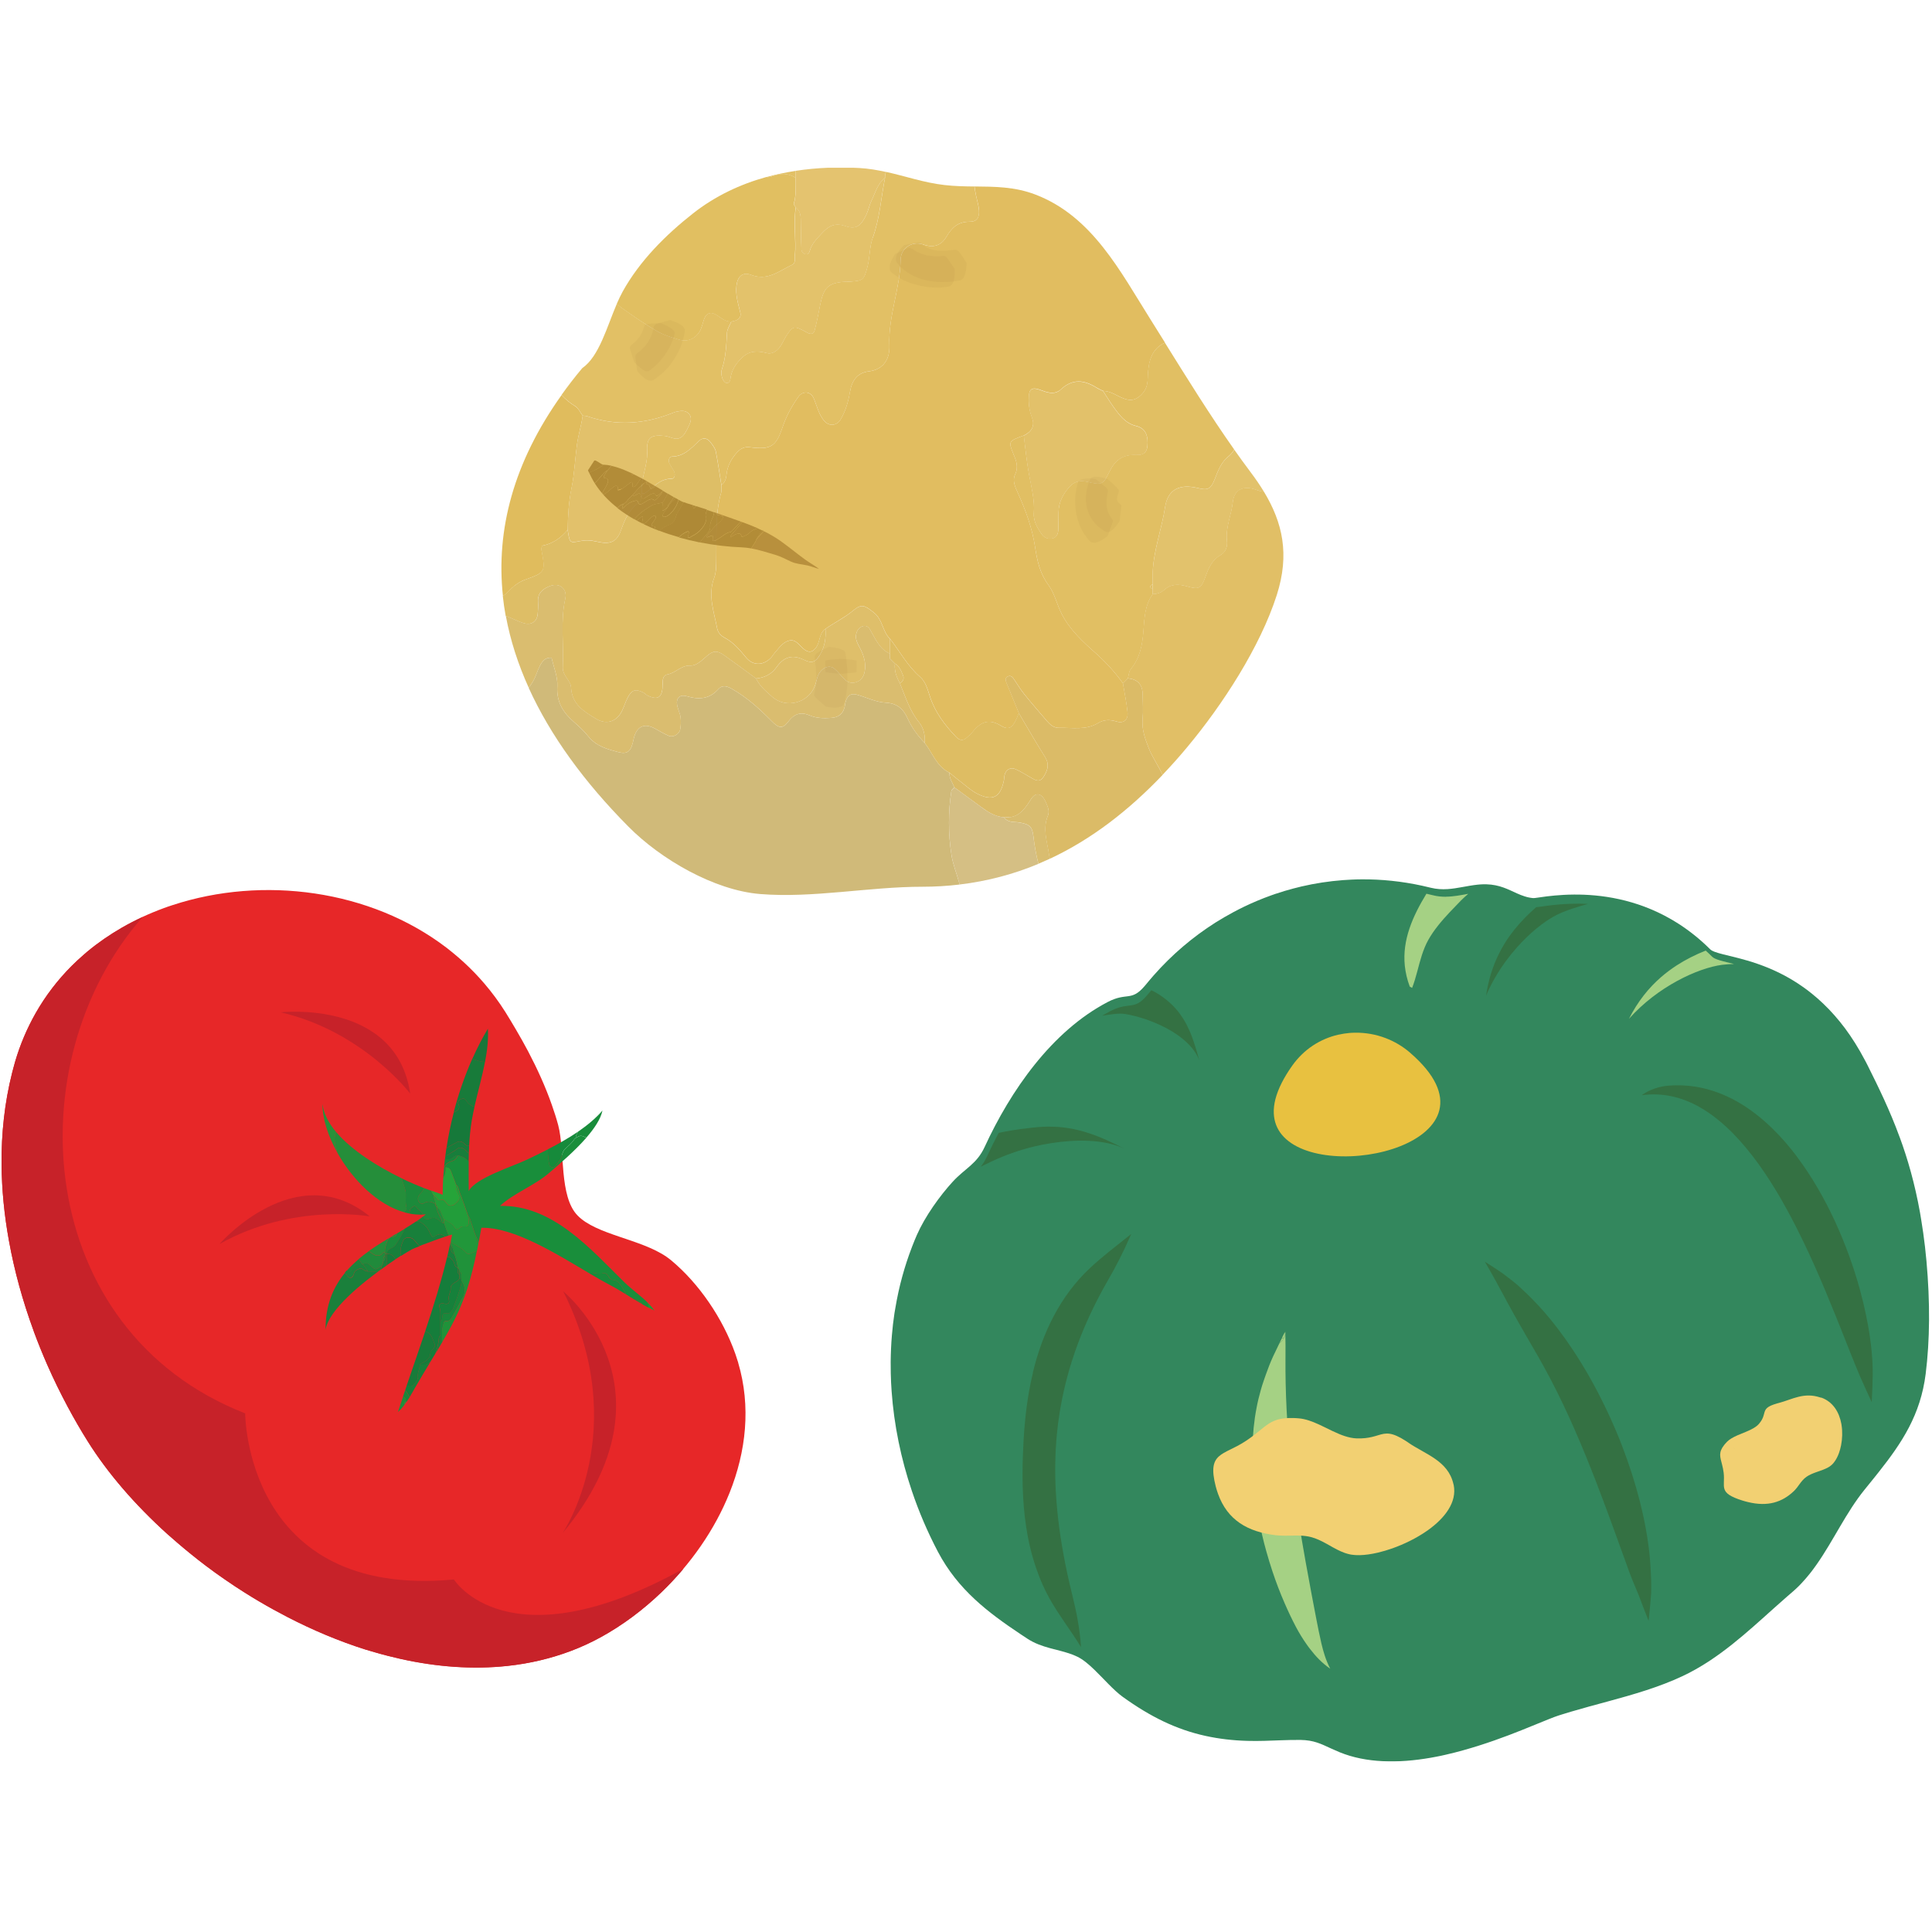 <svg width="80" height="80" viewBox="0 0 80 80" fill="none" xmlns="http://www.w3.org/2000/svg"><g clip-path="url(#a)"><g style="mix-blend-mode:multiply" opacity="0.8"><path d="M78.655 47.072C78.259 45.99 77.801 45.05 77.339 44.125C77.301 44.044 77.259 43.971 77.218 43.893C76.96 43.402 76.685 42.967 76.401 42.584C76.259 42.393 76.113 42.216 75.967 42.049C75.808 41.867 75.646 41.7 75.483 41.546C75.338 41.407 75.192 41.279 75.044 41.16C74.92 41.058 74.795 40.963 74.671 40.876C73.343 39.934 72.057 39.697 71.341 39.514C71.081 39.447 70.895 39.39 70.811 39.305C70.392 38.886 69.957 38.544 69.52 38.261C69.469 38.228 69.42 38.197 69.369 38.167C69.314 38.133 69.262 38.102 69.207 38.07C67.735 37.218 66.258 37.033 65.17 37.042C64.874 37.044 64.605 37.061 64.376 37.082C64.256 37.093 64.146 37.105 64.047 37.117C63.742 37.156 63.542 37.193 63.486 37.188C63.36 37.177 63.246 37.153 63.135 37.117C63.023 37.082 62.916 37.039 62.81 36.991C62.454 36.831 62.1 36.633 61.553 36.617C61.467 36.614 61.379 36.616 61.284 36.623C61.247 36.626 61.21 36.63 61.175 36.633C60.747 36.679 60.351 36.789 59.94 36.816C59.716 36.83 59.487 36.819 59.247 36.76C59.126 36.73 59.005 36.702 58.884 36.675C58.047 36.493 57.207 36.405 56.375 36.412C56.238 36.412 56.1 36.417 55.963 36.423C55.845 36.428 55.728 36.435 55.61 36.444C55.033 36.488 54.461 36.575 53.9 36.705C53.664 36.76 53.431 36.823 53.199 36.891C53.078 36.928 52.957 36.967 52.836 37.007H52.831C52.766 37.03 52.701 37.053 52.638 37.075C52.257 37.211 51.885 37.367 51.52 37.542C51.371 37.614 51.224 37.688 51.078 37.767C50.822 37.904 50.573 38.049 50.327 38.203C49.391 38.797 48.529 39.528 47.776 40.383C47.722 40.446 47.668 40.509 47.613 40.572C47.555 40.641 47.499 40.707 47.443 40.776C47.422 40.8 47.404 40.821 47.385 40.844C46.841 41.476 46.657 41.081 45.878 41.486C43.543 42.7 41.839 45.176 40.771 47.495C40.446 48.201 39.957 48.381 39.455 48.927C38.913 49.518 38.3 50.374 37.965 51.139C37.9 51.288 37.839 51.436 37.781 51.587C37.771 51.613 37.762 51.639 37.751 51.666C37.602 52.053 37.474 52.446 37.364 52.846C37.244 53.278 37.15 53.715 37.076 54.155C37.063 54.231 37.05 54.306 37.037 54.382C36.992 54.682 36.956 54.983 36.932 55.287C36.9 55.655 36.885 56.024 36.881 56.394C36.881 56.554 36.881 56.713 36.885 56.873C36.89 57.119 36.902 57.366 36.92 57.612C37.02 59.013 37.309 60.407 37.758 61.736C37.904 62.17 38.067 62.596 38.246 63.014C38.427 63.435 38.623 63.847 38.834 64.249C39.253 65.044 39.772 65.673 40.367 66.226C40.93 66.749 41.562 67.203 42.246 67.659C42.344 67.724 42.441 67.789 42.541 67.854C42.843 68.052 43.16 68.159 43.476 68.246C43.618 68.284 43.759 68.319 43.899 68.356C44.145 68.421 44.387 68.491 44.613 68.602C44.845 68.714 45.078 68.912 45.313 69.138C45.711 69.523 46.111 69.989 46.49 70.263C47.629 71.082 48.699 71.614 49.927 71.882C50.468 72 51.038 72.069 51.659 72.086C52.124 72.1 52.584 72.077 53.041 72.061C53.313 72.051 53.585 72.044 53.856 72.047C54.401 72.056 54.691 72.205 55.119 72.402C55.226 72.451 55.34 72.502 55.471 72.556C56.026 72.783 56.626 72.895 57.245 72.926C57.903 72.96 58.582 72.9 59.251 72.783C59.328 72.769 59.405 72.756 59.482 72.74C59.609 72.716 59.735 72.69 59.859 72.66C60.107 72.604 60.351 72.542 60.589 72.475C61.484 72.226 62.318 71.918 63.004 71.644C63.439 71.47 63.816 71.312 64.111 71.195C64.282 71.126 64.426 71.07 64.539 71.035C64.593 71.018 64.647 71.002 64.702 70.984C64.781 70.96 64.858 70.935 64.937 70.912C64.979 70.9 65.021 70.888 65.063 70.874C65.563 70.726 66.07 70.59 66.579 70.453C67.637 70.165 68.695 69.863 69.674 69.403C70.046 69.228 70.4 69.025 70.743 68.802C70.774 68.781 70.807 68.76 70.839 68.739C70.986 68.64 71.132 68.538 71.276 68.433C71.428 68.321 71.579 68.205 71.73 68.086C72.332 67.607 72.904 67.086 73.476 66.573C73.658 66.41 73.841 66.249 74.023 66.089C74.09 66.031 74.157 65.973 74.223 65.917C74.313 65.84 74.399 65.759 74.483 65.677C74.525 65.635 74.564 65.593 74.604 65.551C74.723 65.424 74.837 65.291 74.946 65.154C75.002 65.084 75.057 65.014 75.109 64.94C75.146 64.891 75.181 64.838 75.218 64.789C75.92 63.791 76.446 62.621 77.211 61.68C77.348 61.512 77.48 61.349 77.611 61.185C77.671 61.112 77.729 61.038 77.787 60.964C78.757 59.74 79.525 58.584 79.738 56.891C79.913 55.486 79.924 53.929 79.771 52.22C79.734 51.811 79.689 51.423 79.636 51.048C79.61 50.862 79.582 50.68 79.552 50.502C79.536 50.404 79.52 50.302 79.503 50.206C79.287 49.008 78.994 47.986 78.655 47.069V47.072Z" fill="#006934"/></g><path d="M53.162 55.399C53.185 55.364 53.197 55.327 53.197 55.288C53.187 55.321 53.173 55.358 53.159 55.393C53.159 55.393 53.162 55.395 53.162 55.397V55.399Z" fill="#A5D184"/><path d="M59.876 37.133C59.698 37.133 59.519 37.118 59.332 37.07C59.242 37.047 59.153 37.028 59.065 37.007C58.5 37.934 58.06 38.914 58.17 39.99C58.2 40.27 58.265 40.558 58.375 40.853L58.472 40.907C58.558 40.693 58.623 40.456 58.69 40.211C58.805 39.776 58.921 39.316 59.144 38.918C59.376 38.504 59.7 38.123 60.039 37.763C60.188 37.604 60.34 37.447 60.489 37.295C60.588 37.195 60.691 37.1 60.797 37.011C60.488 37.067 60.186 37.127 59.874 37.13L59.876 37.133Z" fill="#A5D184"/><path d="M70.897 39.616C70.81 39.528 70.72 39.444 70.629 39.361C70.201 39.533 69.797 39.735 69.42 39.98C69.199 40.124 68.988 40.281 68.788 40.454C68.267 40.905 67.816 41.468 67.451 42.188C68.63 40.858 70.299 40.084 71.31 39.951C71.475 39.93 71.639 39.921 71.804 39.917C71.345 39.805 71.018 39.735 70.897 39.616Z" fill="#A5D184"/><path d="M53.148 55.425C53.148 55.425 53.156 55.411 53.161 55.404C53.161 55.404 53.16 55.401 53.158 55.401C53.155 55.409 53.153 55.417 53.148 55.427V55.425Z" fill="#A5D184"/><path d="M53.086 55.403C53.048 55.478 53.009 55.557 52.972 55.631C53.041 55.572 53.107 55.508 53.15 55.424C53.129 55.417 53.107 55.41 53.086 55.403Z" fill="#A5D184"/><path d="M53.159 55.389C53.175 55.353 53.189 55.318 53.198 55.284C53.198 55.26 53.192 55.235 53.178 55.209C53.147 55.272 53.115 55.333 53.085 55.397C53.106 55.404 53.127 55.41 53.148 55.417C53.152 55.409 53.156 55.4 53.159 55.389Z" fill="#A5D184"/><path d="M53.18 55.215C53.193 55.242 53.2 55.266 53.2 55.291C53.2 55.329 53.187 55.364 53.164 55.401C53.159 55.408 53.156 55.417 53.151 55.424C53.108 55.508 53.043 55.571 52.973 55.631C52.882 55.815 52.796 55.994 52.714 56.171C52.598 56.424 52.501 56.678 52.41 56.936C52.382 57.014 52.354 57.093 52.328 57.172C52.282 57.3 52.242 57.433 52.205 57.565C52.135 57.808 52.075 58.059 52.028 58.315C52.003 58.442 51.982 58.568 51.963 58.696C51.8 59.821 51.833 61.028 52.008 62.226C52.061 62.586 52.126 62.942 52.203 63.296C52.222 63.384 52.242 63.47 52.261 63.556C52.314 63.784 52.371 64.01 52.435 64.235C52.514 64.516 52.598 64.795 52.689 65.067C52.84 65.521 53.008 65.96 53.191 66.379C53.338 66.719 53.494 67.047 53.657 67.358C53.793 67.616 53.944 67.862 54.114 68.102C54.157 68.163 54.201 68.225 54.249 68.284C54.475 68.579 54.745 68.869 55.082 69.098C54.894 68.737 54.798 68.391 54.717 68.055C54.712 68.034 54.708 68.012 54.703 67.99C54.631 67.677 54.57 67.372 54.51 67.06C54.44 66.698 54.373 66.342 54.305 65.986C54.221 65.544 54.14 65.105 54.063 64.67C53.864 63.559 53.687 62.463 53.549 61.361C53.528 61.191 53.507 61.019 53.486 60.849C53.482 60.816 53.479 60.78 53.475 60.747C53.454 60.566 53.435 60.386 53.417 60.203C53.356 59.594 53.307 58.982 53.275 58.361C53.256 58 53.245 57.635 53.236 57.266C53.229 56.94 53.226 56.612 53.229 56.278C53.235 55.922 53.229 55.55 53.222 55.143C53.21 55.168 53.2 55.189 53.187 55.214L53.18 55.215Z" fill="#A5D184"/><g style="mix-blend-mode:multiply" opacity="0.7"><path d="M66.917 59.255C66.73 58.811 66.528 58.374 66.312 57.945C66.115 57.552 65.907 57.167 65.689 56.795C65.552 56.562 65.412 56.332 65.268 56.109C65.208 56.016 65.149 55.925 65.087 55.834C64.9 55.553 64.705 55.279 64.507 55.02C64.168 54.574 63.814 54.164 63.449 53.794C63.382 53.727 63.317 53.66 63.25 53.595C63.156 53.504 63.061 53.418 62.966 53.33C62.929 53.297 62.892 53.26 62.856 53.227C62.752 53.136 62.643 53.051 62.533 52.965C62.499 52.939 62.466 52.914 62.433 52.888C62.15 52.66 61.822 52.462 61.484 52.244C61.647 52.535 61.805 52.795 61.945 53.055C61.977 53.113 62.008 53.171 62.038 53.23C62.124 53.386 62.206 53.537 62.289 53.688C62.368 53.843 62.449 53.992 62.535 54.143C62.593 54.25 62.652 54.357 62.712 54.465C62.994 54.972 63.306 55.502 63.684 56.157C64.443 57.478 65.077 58.85 65.65 60.252C65.794 60.603 65.935 60.955 66.072 61.31C66.073 61.317 66.077 61.322 66.079 61.327C66.114 61.417 66.147 61.504 66.18 61.594C66.24 61.75 66.3 61.908 66.359 62.064C66.359 62.069 66.363 62.073 66.365 62.078C66.463 62.341 66.561 62.606 66.659 62.871C66.768 63.169 66.877 63.468 66.986 63.768C67.04 63.917 67.094 64.068 67.149 64.217C67.254 64.51 67.359 64.803 67.466 65.094C67.57 65.378 67.689 65.654 67.807 65.938C67.824 65.978 67.84 66.019 67.858 66.061C67.979 66.391 68.114 66.734 68.265 67.115C68.287 66.91 68.308 66.71 68.326 66.515C68.338 66.392 68.347 66.273 68.356 66.152C68.361 66.092 68.366 66.031 68.37 65.973C68.377 65.784 68.375 65.599 68.37 65.413C68.365 65.241 68.356 65.071 68.345 64.896C68.268 63.533 67.924 61.996 67.387 60.469C67.244 60.064 67.089 59.659 66.919 59.257L66.917 59.255Z" fill="#346837"/></g><g style="mix-blend-mode:multiply" opacity="0.7"><path d="M74.41 47.895C74.099 47.483 73.769 47.1 73.418 46.756C72.49 45.842 71.424 45.198 70.236 45.002C70.057 44.972 69.876 44.953 69.694 44.946C69.648 44.944 69.602 44.94 69.557 44.94C69.537 44.94 69.518 44.94 69.499 44.94C69.365 44.94 69.231 44.944 69.094 44.954C68.834 44.975 68.571 45.038 68.329 45.149C68.206 45.205 68.088 45.27 67.98 45.351C68.409 45.291 68.823 45.31 69.222 45.396C69.399 45.433 69.574 45.484 69.748 45.549C69.866 45.593 69.983 45.642 70.097 45.696C70.273 45.779 70.443 45.877 70.611 45.984C71.424 46.504 72.162 47.288 72.829 48.216C73.145 48.656 73.447 49.128 73.731 49.619C73.771 49.69 73.811 49.76 73.852 49.832C73.947 50 74.04 50.17 74.131 50.34C74.869 51.723 75.49 53.193 76.006 54.474C76.076 54.648 76.145 54.82 76.212 54.985C76.515 55.748 76.776 56.422 76.999 56.941C77.012 56.969 77.024 56.999 77.036 57.027C77.18 57.355 77.333 57.694 77.505 58.062C77.524 57.657 77.541 57.285 77.545 56.923C77.55 56.323 77.485 55.634 77.354 54.895C77.299 54.592 77.234 54.281 77.159 53.965C77.117 53.788 77.07 53.609 77.022 53.428C76.504 51.532 75.613 49.498 74.408 47.898L74.41 47.895Z" fill="#346837"/></g><g style="mix-blend-mode:multiply" opacity="0.7"><path d="M49.29 42.765C49.118 42.351 48.895 41.969 48.553 41.628C48.319 41.397 48 41.154 47.674 41.004C47.632 41.054 47.59 41.104 47.547 41.154C47.049 41.772 46.851 41.558 46.319 41.725C46.219 41.756 46.111 41.8 45.982 41.865C45.867 41.925 45.753 41.991 45.639 42.058C45.963 42.011 46.302 41.942 46.591 41.988C46.596 41.988 46.602 41.988 46.607 41.99C46.863 42.033 47.153 42.107 47.451 42.209C48.205 42.467 49.009 42.907 49.439 43.502C49.532 43.632 49.609 43.769 49.663 43.913C49.621 43.763 49.581 43.618 49.537 43.472C49.463 43.228 49.384 42.992 49.291 42.763L49.29 42.765Z" fill="#346837"/></g><g style="mix-blend-mode:multiply" opacity="0.7"><path d="M45.828 47.211C44.826 46.768 43.944 46.556 42.751 46.693C42.582 46.712 42.412 46.733 42.24 46.756C42.145 46.768 42.051 46.782 41.954 46.798C41.754 46.83 41.554 46.865 41.354 46.91C41.182 47.233 41.021 47.558 40.873 47.879C40.794 48.049 40.707 48.19 40.61 48.31C40.7 48.268 40.793 48.225 40.893 48.174C41.391 47.923 41.984 47.698 42.552 47.542C42.579 47.535 42.605 47.528 42.631 47.521C42.695 47.505 42.758 47.488 42.821 47.474C43.714 47.261 44.889 47.13 45.861 47.335C45.905 47.344 45.947 47.354 45.989 47.365C46.193 47.416 46.386 47.479 46.563 47.563C46.354 47.458 46.156 47.363 45.961 47.274C45.917 47.253 45.872 47.233 45.828 47.214V47.211Z" fill="#346837"/></g><g style="mix-blend-mode:multiply" opacity="0.7"><path d="M42.771 56.849C42.768 56.865 42.764 56.881 42.759 56.897C42.699 57.149 42.647 57.404 42.603 57.66C42.541 58.016 42.492 58.376 42.457 58.733C42.443 58.891 42.429 59.037 42.417 59.162C42.412 59.221 42.406 59.279 42.405 59.327C42.396 59.474 42.391 59.563 42.389 59.569C42.389 59.59 42.387 59.611 42.385 59.632C42.382 59.69 42.378 59.748 42.377 59.806C42.368 59.948 42.362 60.088 42.357 60.23C42.313 61.374 42.35 62.534 42.564 63.651C42.647 64.083 42.757 64.507 42.901 64.923C42.982 65.158 43.071 65.392 43.173 65.618C43.289 65.876 43.419 66.129 43.564 66.374C43.677 66.564 43.792 66.744 43.912 66.922C43.992 67.044 44.075 67.165 44.159 67.288C44.354 67.574 44.556 67.869 44.763 68.202C44.708 67.394 44.566 66.715 44.398 66.036C44.359 65.879 44.322 65.725 44.287 65.572C44.227 65.313 44.171 65.057 44.12 64.8C44.019 64.292 43.933 63.792 43.866 63.3C43.796 62.781 43.747 62.27 43.719 61.765C43.675 60.955 43.689 60.16 43.764 59.374C43.792 59.074 43.833 58.776 43.88 58.479C43.889 58.423 43.898 58.368 43.908 58.314C44.208 56.565 44.834 54.842 45.852 53.058C46.205 52.454 46.519 51.84 46.843 51.096C46.208 51.602 45.675 52.005 45.15 52.493C43.894 53.661 43.161 55.205 42.766 56.842L42.771 56.849Z" fill="#346837"/></g><g style="mix-blend-mode:multiply" opacity="0.7"><path d="M63.611 37.564C63.443 37.71 63.283 37.861 63.131 38.017C62.827 38.329 62.555 38.664 62.325 39.033C62.232 39.18 62.148 39.333 62.069 39.491C61.813 40.003 61.631 40.577 61.534 41.231C61.755 40.707 62.043 40.222 62.361 39.789C62.499 39.599 62.643 39.422 62.79 39.256C63.06 38.949 63.34 38.68 63.611 38.456C63.687 38.394 63.761 38.334 63.834 38.28C64.059 38.112 64.276 37.975 64.473 37.878C64.882 37.677 65.322 37.554 65.757 37.428C64.768 37.382 64.011 37.515 63.713 37.554C63.669 37.559 63.634 37.564 63.61 37.564H63.611Z" fill="#346837"/></g><path d="M58.392 43.592C58.083 43.325 57.736 43.122 57.369 42.983C56.968 42.831 56.543 42.757 56.12 42.762C55.966 42.762 55.811 42.776 55.659 42.799C55.573 42.813 55.487 42.829 55.401 42.848C54.673 43.018 53.995 43.441 53.508 44.127C53.331 44.376 53.19 44.61 53.076 44.833C52.831 45.317 52.729 45.738 52.745 46.101C52.759 46.445 52.876 46.736 53.071 46.977C53.938 48.045 56.34 48.117 57.985 47.461C59.626 46.806 60.515 45.429 58.392 43.594V43.592Z" fill="#E8C140"/><path d="M58.321 59.738C58.282 59.712 58.245 59.687 58.209 59.664C58.068 59.573 57.947 59.508 57.842 59.461C57.388 59.257 57.205 59.41 56.803 59.503C56.801 59.503 56.798 59.503 56.796 59.504C56.637 59.541 56.444 59.568 56.184 59.561C56.014 59.555 55.845 59.519 55.679 59.464C55.6 59.438 55.521 59.41 55.444 59.376C55.349 59.336 55.254 59.294 55.159 59.248C54.975 59.159 54.791 59.066 54.607 58.982C54.335 58.857 54.061 58.755 53.784 58.731C53.701 58.724 53.624 58.718 53.552 58.717C53.522 58.717 53.493 58.717 53.465 58.717C52.74 58.713 52.51 58.957 52.052 59.325C51.914 59.436 51.756 59.557 51.556 59.687C50.643 60.28 49.977 60.129 50.34 61.547C50.368 61.655 50.401 61.759 50.436 61.857C50.824 62.94 51.657 63.433 52.842 63.573C52.866 63.577 52.891 63.577 52.915 63.578C52.929 63.578 52.942 63.58 52.956 63.582C53.122 63.594 53.287 63.591 53.452 63.587C53.73 63.58 54.005 63.575 54.286 63.647C54.51 63.705 54.715 63.806 54.916 63.917C54.956 63.94 54.998 63.963 55.038 63.985C55.147 64.047 55.254 64.108 55.365 64.164C55.468 64.217 55.573 64.264 55.682 64.303C55.719 64.315 55.756 64.328 55.794 64.338C55.81 64.343 55.826 64.347 55.842 64.35C55.888 64.363 55.933 64.371 55.98 64.378C56.077 64.392 56.186 64.398 56.301 64.396C56.53 64.391 56.789 64.354 57.066 64.289C57.258 64.243 57.456 64.184 57.656 64.114C58.142 63.941 58.639 63.699 59.063 63.406C59.086 63.391 59.107 63.375 59.128 63.361C59.842 62.85 60.333 62.196 60.195 61.494C60.191 61.475 60.186 61.459 60.181 61.441C59.958 60.487 59.033 60.225 58.321 59.741V59.738Z" fill="#F2D072"/><path d="M75.41 57.877C75.396 57.872 75.384 57.87 75.371 57.865C74.689 57.639 74.213 57.947 73.666 58.091C73.636 58.098 73.608 58.107 73.582 58.114C73.477 58.144 73.394 58.174 73.329 58.203C73.048 58.331 73.084 58.461 73.01 58.665C73.01 58.665 73.01 58.667 73.01 58.668C72.98 58.749 72.933 58.842 72.841 58.951C72.782 59.023 72.701 59.083 72.612 59.135C72.57 59.161 72.524 59.184 72.478 59.207C72.42 59.235 72.361 59.26 72.301 59.286C72.183 59.335 72.061 59.383 71.945 59.433C71.775 59.509 71.618 59.591 71.51 59.703C71.478 59.737 71.45 59.769 71.424 59.798C71.413 59.811 71.403 59.823 71.394 59.835C71.148 60.146 71.227 60.326 71.308 60.649C71.333 60.746 71.357 60.855 71.373 60.984C71.447 61.577 71.127 61.814 72.152 62.135C72.231 62.16 72.308 62.181 72.383 62.198C73.203 62.397 73.796 62.205 74.282 61.742C74.292 61.733 74.301 61.723 74.31 61.712C74.315 61.707 74.32 61.702 74.326 61.697C74.389 61.628 74.443 61.556 74.494 61.484C74.582 61.363 74.671 61.242 74.81 61.146C74.922 61.069 75.056 61.014 75.192 60.965C75.221 60.955 75.249 60.946 75.277 60.935C75.352 60.909 75.427 60.883 75.499 60.855C75.568 60.828 75.633 60.798 75.694 60.765C75.715 60.753 75.735 60.742 75.754 60.73C75.761 60.725 75.77 60.719 75.778 60.712C75.801 60.697 75.822 60.681 75.843 60.661C75.885 60.625 75.924 60.579 75.961 60.528C76.035 60.428 76.098 60.304 76.149 60.163C76.184 60.065 76.212 59.96 76.235 59.849C76.287 59.583 76.299 59.286 76.254 59.004C76.252 58.989 76.249 58.974 76.247 58.96C76.159 58.481 75.906 58.047 75.413 57.87L75.41 57.877ZM71.854 60.019C71.833 59.988 71.797 59.962 71.775 59.93C71.797 59.96 71.833 59.988 71.854 60.019Z" fill="#F2D072"/><path d="M30.569 56.429C30.541 56.333 30.509 56.236 30.476 56.142C30.466 56.112 30.459 56.082 30.446 56.052C29.929 54.591 28.945 53.145 27.788 52.184C27.729 52.135 27.666 52.089 27.601 52.043C26.52 51.298 24.69 51.133 23.914 50.329C23.146 49.534 23.399 47.666 23.113 46.587C23.039 46.311 22.95 46.034 22.853 45.759C22.59 45.006 22.248 44.255 21.869 43.534C21.702 43.22 21.53 42.913 21.353 42.613C21.213 42.373 21.07 42.138 20.928 41.909C20.663 41.487 20.369 41.092 20.053 40.722C19.79 40.415 19.509 40.125 19.214 39.853C19.062 39.713 18.905 39.578 18.744 39.446C18.662 39.379 18.577 39.311 18.493 39.246C15.332 36.83 10.877 36.255 7.154 37.476C7.082 37.5 7.008 37.523 6.936 37.548C6.882 37.567 6.828 37.588 6.773 37.607C6.171 37.828 5.591 38.097 5.04 38.414C4.538 38.704 4.061 39.032 3.617 39.401C3.57 39.439 3.524 39.481 3.477 39.522C3.301 39.672 3.131 39.832 2.966 39.995C2.394 40.569 1.89 41.22 1.476 41.948C1.126 42.566 0.836 43.236 0.624 43.962C0.58 44.115 0.538 44.269 0.499 44.424C0.19 45.655 0.054 46.929 0.064 48.213C0.073 49.261 0.178 50.317 0.368 51.362C0.596 52.633 0.945 53.887 1.389 55.096C1.394 55.112 1.399 55.126 1.404 55.142C1.576 55.61 1.764 56.07 1.962 56.523C2.09 56.814 2.224 57.101 2.362 57.386C2.506 57.68 2.655 57.972 2.808 58.258C3.071 58.747 3.345 59.224 3.633 59.681C4.456 60.995 5.587 62.305 6.924 63.514C7.066 63.642 7.214 63.769 7.361 63.895C7.54 64.049 7.722 64.2 7.908 64.351C8.115 64.518 8.324 64.683 8.538 64.844C8.794 65.037 9.054 65.225 9.321 65.407C9.586 65.591 9.856 65.769 10.13 65.942C10.519 66.188 10.915 66.421 11.319 66.644C11.507 66.748 11.696 66.849 11.887 66.948C12.935 67.49 14.021 67.949 15.124 68.299C15.26 68.341 15.395 68.379 15.53 68.418C15.889 68.523 16.251 68.614 16.612 68.695C18.091 69.021 19.579 69.135 21.02 68.979C21.472 68.93 21.92 68.855 22.362 68.749C23.23 68.544 24.074 68.232 24.878 67.79C24.879 67.79 24.881 67.788 24.885 67.786C25.774 67.297 26.63 66.66 27.404 65.914C28.601 64.761 29.596 63.347 30.209 61.816C30.895 60.102 31.102 58.24 30.567 56.429H30.569Z" fill="#E72728"/><path d="M24.886 67.79C25.776 67.301 26.632 66.664 27.406 65.918C27.718 65.617 28.018 65.295 28.301 64.96C21.021 68.983 18.795 65.403 18.795 65.403C10.152 66.211 10.152 58.525 10.152 58.525C1.389 55.1 0.627 43.968 5.908 37.969C5.613 38.106 5.324 38.255 5.043 38.417C4.541 38.706 4.064 39.034 3.62 39.403C3.573 39.441 3.527 39.484 3.48 39.524C3.305 39.675 3.134 39.834 2.969 39.998C2.397 40.571 1.894 41.222 1.48 41.95C1.129 42.568 0.839 43.238 0.627 43.965C0.583 44.117 0.541 44.272 0.503 44.426C0.19 45.659 0.053 46.933 0.064 48.217C0.073 49.265 0.178 50.321 0.368 51.367C0.596 52.637 0.945 53.891 1.389 55.1C1.394 55.116 1.399 55.13 1.404 55.146C1.576 55.614 1.764 56.074 1.962 56.527C2.09 56.818 2.224 57.105 2.362 57.39C2.506 57.684 2.655 57.976 2.808 58.262C3.071 58.751 3.345 59.228 3.633 59.685C4.455 60.999 5.587 62.309 6.924 63.518C7.066 63.646 7.214 63.773 7.361 63.899C7.54 64.053 7.722 64.204 7.908 64.355C8.115 64.522 8.324 64.687 8.538 64.848C8.794 65.041 9.054 65.229 9.321 65.411C9.586 65.596 9.856 65.773 10.13 65.946C10.519 66.192 10.915 66.425 11.319 66.648C11.507 66.752 11.696 66.853 11.887 66.952C12.935 67.494 14.021 67.954 15.124 68.303C15.26 68.345 15.395 68.383 15.53 68.422C15.889 68.527 16.251 68.618 16.612 68.699C18.091 69.025 19.579 69.139 21.02 68.983C21.472 68.934 21.92 68.859 22.362 68.754C23.23 68.548 24.074 68.236 24.878 67.794C24.879 67.794 24.881 67.792 24.885 67.79H24.886Z" fill="#C72229"/><path d="M19.103 53.005C19.103 53.005 19.103 53.003 19.101 53.002C19.101 53.003 19.101 53.005 19.101 53.008C19.101 53.008 19.101 53.006 19.103 53.005Z" fill="#DCE899"/><path d="M16.012 51.932C16.012 51.932 16.011 51.931 16.009 51.931C16.009 51.931 16.012 51.931 16.012 51.932Z" fill="#DCE899"/><path d="M18.305 50.634C18.305 50.634 18.306 50.634 18.307 50.636C18.307 50.636 18.307 50.636 18.307 50.635C18.307 50.635 18.306 50.635 18.305 50.635V50.634Z" fill="#DCE899"/><path d="M16.016 51.933C16.016 51.933 16.012 51.933 16.011 51.931C15.988 51.931 15.967 51.931 15.944 51.931C15.944 51.956 15.944 51.978 15.944 52.003C15.942 52.082 15.956 52.166 15.872 52.219C15.876 52.299 15.83 52.364 15.8 52.433C15.79 52.571 15.714 52.643 15.575 52.647C15.46 52.648 15.342 52.647 15.226 52.647C15.181 52.635 15.132 52.629 15.091 52.606C15.021 52.566 14.965 52.491 14.868 52.541C14.784 52.585 14.691 52.617 14.661 52.724C14.653 52.759 14.644 52.794 14.628 52.826C14.574 52.929 14.474 52.945 14.398 52.854C14.36 52.805 14.323 52.756 14.288 52.703C13.802 53.291 13.475 54.038 13.481 55.063C13.605 54.247 14.965 53.129 16.009 52.401C16.011 52.245 16.023 52.089 16.018 51.933H16.016Z" fill="#1A803B"/><path d="M18.955 52.498L18.954 52.499L18.955 52.498Z" fill="#157D3B"/><path d="M16.015 51.927C16.02 52.085 16.008 52.242 16.006 52.398C16.136 52.306 16.26 52.222 16.378 52.145C16.36 52.119 16.343 52.092 16.325 52.066C16.252 51.957 16.145 51.913 16.015 51.927Z" fill="#157D3B"/><path d="M18.236 55.301C18.236 55.109 18.236 54.918 18.236 54.727C18.223 54.529 18.265 54.329 18.196 54.13C18.159 54.022 18.236 53.955 18.356 53.967C18.379 53.971 18.4 53.986 18.422 53.988C18.552 54.004 18.621 53.958 18.586 53.839C18.531 53.655 18.675 53.514 18.658 53.336C18.647 53.237 18.754 53.15 18.849 53.095C18.922 53.053 18.993 53.014 19.026 52.932C19.026 52.885 19.026 52.837 19.026 52.788C18.922 52.713 18.965 52.6 18.954 52.502C18.886 52.471 18.831 52.423 18.817 52.346C18.802 52.258 18.754 52.195 18.694 52.134C18.64 52.078 18.587 52.034 18.517 52.041C18.268 53.071 17.949 54.099 17.608 55.118C17.622 55.125 17.637 55.134 17.654 55.141C17.894 55.25 17.922 55.485 18.008 55.687C18.023 55.718 17.987 55.776 17.963 55.815C17.919 55.885 17.828 55.946 17.824 56.016C17.81 56.266 17.64 56.359 17.452 56.45C17.422 56.464 17.4 56.497 17.375 56.522C17.447 56.522 17.519 56.522 17.589 56.52C17.666 56.52 17.721 56.481 17.775 56.429C17.801 56.404 17.824 56.378 17.845 56.352C17.903 56.255 17.963 56.157 18.021 56.06C18.091 55.894 18.128 55.711 18.161 55.529C18.175 55.448 18.154 55.358 18.235 55.301H18.236Z" fill="#157D3B"/><path d="M17.166 51.37C17.103 51.288 17.029 51.255 16.922 51.251C16.808 51.246 16.733 51.29 16.692 51.383C16.605 51.583 16.554 51.788 16.603 52.004C16.798 51.881 16.959 51.786 17.066 51.728C17.107 51.707 17.226 51.658 17.382 51.597C17.363 51.59 17.345 51.576 17.328 51.558C17.27 51.498 17.213 51.435 17.164 51.369L17.166 51.37Z" fill="#157D3B"/><path d="M17.548 51.528C17.548 51.528 17.538 51.532 17.535 51.533C17.54 51.532 17.545 51.53 17.548 51.528Z" fill="#157D3B"/><path d="M17.124 57.352C17.208 57.241 17.326 57.141 17.305 56.978C17.284 56.818 17.394 56.681 17.376 56.523C17.403 56.499 17.424 56.467 17.454 56.452C17.641 56.36 17.812 56.267 17.826 56.018C17.829 55.95 17.92 55.887 17.964 55.816C17.989 55.778 18.022 55.72 18.01 55.688C17.924 55.487 17.898 55.252 17.655 55.143C17.638 55.136 17.624 55.127 17.61 55.12C17.357 55.874 17.096 56.623 16.843 57.364C16.85 57.367 16.857 57.373 16.864 57.376C16.961 57.429 17.061 57.429 17.122 57.348L17.124 57.352Z" fill="#187B3A"/><path d="M17.748 50.481C17.771 50.476 17.793 50.467 17.814 50.458C17.951 50.399 18.067 50.427 18.169 50.534C18.207 50.574 18.26 50.604 18.306 50.637C18.306 50.637 18.307 50.637 18.309 50.637C18.304 50.518 18.234 50.423 18.185 50.322C18.134 50.218 18.081 50.114 18.093 49.995C18.035 49.964 18.023 49.911 18.021 49.851C17.872 49.76 17.732 49.721 17.556 49.82C17.416 49.899 17.276 49.751 17.311 49.588C17.323 49.527 17.355 49.478 17.399 49.435C17.474 49.364 17.523 49.283 17.555 49.195C17.283 49.09 16.965 48.955 16.628 48.792C16.669 48.921 16.711 49.05 16.753 49.179C16.779 49.26 16.799 49.337 16.802 49.422C16.809 49.611 16.777 49.802 16.828 49.988C16.843 50.037 16.816 50.079 16.788 50.118C16.767 50.146 16.756 50.174 16.753 50.204C16.814 50.221 16.878 50.236 16.941 50.248C16.956 50.199 16.969 50.15 16.977 50.099C16.986 50.05 17.049 50.008 17.093 49.969C17.132 49.935 17.195 49.93 17.223 49.969C17.307 50.086 17.448 50.157 17.514 50.292C17.553 50.29 17.593 50.286 17.632 50.283C17.602 50.307 17.571 50.334 17.539 50.358C17.539 50.365 17.543 50.372 17.544 50.379C17.562 50.467 17.651 50.501 17.746 50.481H17.748Z" fill="#1C8A3B"/><path d="M16.236 51.226C16.128 51.236 16.056 51.333 16.021 51.44C15.975 51.575 15.924 51.708 15.944 51.856C15.944 51.88 15.944 51.905 15.944 51.928C15.966 51.928 15.987 51.928 16.01 51.928H16.015C16.015 51.822 16.072 51.754 16.165 51.708C16.247 51.668 16.331 51.629 16.387 51.543C16.526 51.331 16.657 51.114 16.761 50.882C16.657 50.945 16.552 51.006 16.445 51.07C16.419 51.156 16.364 51.212 16.238 51.224L16.236 51.226Z" fill="#1C8A3B"/><path d="M15.301 52.369C15.336 52.399 15.364 52.437 15.401 52.467C15.54 52.576 15.566 52.576 15.736 52.467C15.755 52.455 15.776 52.444 15.797 52.432C15.827 52.362 15.873 52.299 15.869 52.218C15.871 52.139 15.855 52.053 15.941 52.002C15.941 51.979 15.941 51.955 15.941 51.93C15.941 51.906 15.941 51.883 15.941 51.858C15.908 51.869 15.861 51.867 15.843 51.89C15.717 52.051 15.573 52.011 15.432 51.923C15.378 51.89 15.329 51.848 15.28 51.804C15.133 51.909 14.987 52.02 14.848 52.137C14.883 52.178 14.927 52.248 15.008 52.362C15.108 52.297 15.206 52.294 15.299 52.372L15.301 52.369Z" fill="#208A3B"/><path d="M14.625 52.819C14.64 52.788 14.649 52.753 14.658 52.718C14.688 52.612 14.781 52.579 14.865 52.535C14.962 52.486 15.018 52.56 15.088 52.6C15.128 52.623 15.177 52.628 15.223 52.64C15.183 52.521 15.093 52.438 15.007 52.352C14.983 52.352 14.96 52.356 14.935 52.352C14.76 52.328 14.637 52.391 14.576 52.565C14.562 52.607 14.523 52.64 14.495 52.674C14.441 52.665 14.398 52.635 14.36 52.602C14.334 52.632 14.307 52.663 14.281 52.693C14.316 52.744 14.353 52.795 14.391 52.844C14.465 52.937 14.567 52.921 14.621 52.816L14.625 52.819Z" fill="#1B833B"/><path d="M15.401 52.467C15.364 52.439 15.336 52.399 15.301 52.369C15.208 52.29 15.108 52.293 15.01 52.358C15.094 52.444 15.185 52.527 15.226 52.646C15.342 52.646 15.459 52.646 15.575 52.646C15.714 52.642 15.789 52.571 15.8 52.432C15.778 52.444 15.757 52.453 15.738 52.467C15.566 52.578 15.54 52.578 15.403 52.467H15.401Z" fill="#1B853B"/><path d="M15.872 52.22C15.956 52.167 15.94 52.083 15.944 52.004C15.86 52.055 15.875 52.141 15.872 52.22Z" fill="#1C8A3B"/><path d="M18.239 55.298C18.158 55.356 18.179 55.446 18.165 55.526C18.134 55.709 18.097 55.891 18.025 56.058C18.097 55.939 18.167 55.819 18.239 55.7C18.239 55.567 18.239 55.432 18.239 55.298Z" fill="#17813B"/><path d="M17.592 56.512C17.52 56.512 17.449 56.512 17.378 56.514C17.394 56.672 17.285 56.809 17.306 56.968C17.328 57.13 17.208 57.23 17.126 57.342C17.064 57.423 16.964 57.423 16.868 57.37C16.861 57.367 16.854 57.361 16.847 57.358C16.824 57.423 16.801 57.489 16.78 57.556C16.854 57.642 16.903 57.749 16.968 57.84C17.049 57.707 17.126 57.572 17.199 57.44C17.41 57.072 17.631 56.709 17.85 56.346C17.828 56.372 17.805 56.396 17.78 56.423C17.726 56.475 17.671 56.512 17.594 56.514L17.592 56.512Z" fill="#17813B"/><path d="M18.048 51.159C18.008 51.18 17.971 51.208 17.93 51.234C17.832 51.161 17.806 51.054 17.758 50.962C17.692 50.831 17.593 50.734 17.479 50.647C17.397 50.584 17.314 50.571 17.229 50.578C17.079 50.68 16.921 50.778 16.758 50.878C16.655 51.11 16.523 51.327 16.385 51.54C16.328 51.626 16.246 51.663 16.162 51.705C16.069 51.75 16.014 51.817 16.013 51.924C16.142 51.912 16.25 51.956 16.323 52.062C16.341 52.089 16.358 52.115 16.376 52.142C16.456 52.089 16.532 52.04 16.604 51.994C16.553 51.778 16.604 51.571 16.693 51.373C16.734 51.282 16.809 51.236 16.923 51.241C17.03 51.245 17.104 51.278 17.167 51.361C17.218 51.427 17.274 51.489 17.33 51.55C17.348 51.568 17.365 51.582 17.385 51.589C17.432 51.571 17.483 51.55 17.535 51.531C17.541 51.529 17.546 51.527 17.55 51.526C17.83 51.419 18.172 51.294 18.415 51.212C18.409 51.206 18.406 51.201 18.401 51.197C18.281 51.087 18.204 51.082 18.048 51.163V51.159Z" fill="#18803B"/><path d="M18.82 52.346C18.834 52.421 18.889 52.468 18.957 52.502C18.931 52.305 18.892 52.112 18.811 51.928C18.645 51.856 18.669 51.707 18.669 51.568C18.655 51.559 18.645 51.551 18.634 51.54C18.597 51.707 18.561 51.873 18.52 52.038C18.589 52.031 18.643 52.075 18.697 52.131C18.757 52.193 18.804 52.258 18.82 52.344V52.346Z" fill="#18803B"/><path d="M18.372 54.788C18.39 54.741 18.404 54.692 18.462 54.7C18.595 54.721 18.663 54.636 18.718 54.543C18.826 54.36 18.923 54.171 19.023 53.983C19.051 53.93 19.067 53.872 19.102 53.825C19.305 53.55 19.283 53.278 19.102 53.004C19.102 53.004 19.102 53.004 19.1 53.007C19.116 53.151 19.07 53.285 19.028 53.416C18.948 53.671 18.86 53.923 18.765 54.174C18.742 54.237 18.683 54.285 18.64 54.341C18.598 54.397 18.547 54.39 18.484 54.386C18.337 54.378 18.334 54.386 18.312 54.534C18.302 54.604 18.307 54.678 18.239 54.723C18.239 54.914 18.239 55.106 18.239 55.297C18.239 55.43 18.239 55.565 18.239 55.699C18.265 55.655 18.291 55.611 18.318 55.567C18.309 55.307 18.281 55.044 18.376 54.79L18.372 54.788Z" fill="#19873B"/><path d="M19.03 52.932C18.997 53.015 18.925 53.055 18.853 53.096C18.758 53.15 18.653 53.236 18.662 53.336C18.679 53.513 18.535 53.654 18.59 53.84C18.625 53.959 18.557 54.006 18.427 53.989C18.404 53.985 18.383 53.969 18.36 53.968C18.241 53.955 18.164 54.022 18.2 54.131C18.269 54.329 18.227 54.529 18.241 54.727C18.309 54.682 18.304 54.608 18.314 54.538C18.337 54.389 18.341 54.382 18.486 54.39C18.549 54.394 18.602 54.401 18.642 54.345C18.685 54.289 18.744 54.24 18.767 54.178C18.86 53.929 18.948 53.675 19.03 53.42C19.072 53.289 19.118 53.154 19.102 53.011C19.102 53.01 19.102 53.008 19.102 53.004C19.102 52.98 19.102 52.957 19.102 52.932H19.03Z" fill="#16813B"/><path d="M19.026 52.786C19.026 52.739 19.026 52.689 19.026 52.642C19.024 52.584 19.012 52.53 18.954 52.498C18.965 52.598 18.923 52.71 19.026 52.786Z" fill="#18803B"/><path d="M19.029 52.927H19.102C19.091 52.827 19.135 52.716 19.029 52.639C19.029 52.686 19.029 52.736 19.029 52.783C19.029 52.83 19.029 52.878 19.029 52.927Z" fill="#19873B"/><path d="M14.579 52.578C14.641 52.404 14.764 52.341 14.939 52.366C14.962 52.369 14.986 52.366 15.011 52.366C14.932 52.254 14.886 52.181 14.851 52.141C14.679 52.287 14.514 52.445 14.364 52.615C14.402 52.648 14.444 52.678 14.499 52.687C14.525 52.652 14.564 52.618 14.579 52.578Z" fill="#1B853B"/><path d="M16.83 49.986C16.779 49.799 16.811 49.607 16.804 49.42C16.8 49.335 16.781 49.258 16.755 49.178C16.713 49.049 16.671 48.92 16.63 48.79C15.678 48.328 14.574 47.653 13.918 46.874C13.829 47.069 13.848 47.27 13.897 47.474C13.918 47.56 13.944 47.646 13.969 47.732C14.597 48.849 15.634 49.895 16.757 50.202C16.76 50.172 16.771 50.144 16.792 50.116C16.82 50.078 16.846 50.035 16.832 49.986H16.83Z" fill="#258E3A"/><path d="M15.842 51.884C15.86 51.861 15.908 51.863 15.941 51.853C15.923 51.705 15.974 51.572 16.018 51.437C16.055 51.328 16.125 51.231 16.234 51.223C16.36 51.21 16.415 51.154 16.441 51.068C16.058 51.295 15.657 51.53 15.279 51.798C15.327 51.842 15.378 51.884 15.432 51.917C15.572 52.003 15.714 52.044 15.842 51.884Z" fill="#258E3A"/><path d="M18.311 50.637C18.311 50.637 18.309 50.637 18.307 50.633C18.262 50.6 18.209 50.57 18.17 50.53C18.067 50.423 17.951 50.395 17.816 50.454C17.795 50.463 17.772 50.472 17.749 50.477C17.655 50.496 17.565 50.463 17.548 50.375C17.548 50.368 17.544 50.361 17.542 50.354C17.444 50.431 17.341 50.509 17.232 50.582C17.316 50.575 17.4 50.588 17.483 50.651C17.597 50.74 17.697 50.835 17.762 50.967C17.807 51.058 17.835 51.165 17.934 51.239C17.972 51.214 18.009 51.184 18.051 51.163C18.207 51.082 18.285 51.088 18.404 51.198C18.409 51.202 18.413 51.207 18.418 51.212C18.477 51.191 18.532 51.174 18.576 51.16C18.513 50.984 18.448 50.809 18.384 50.635C18.36 50.635 18.337 50.635 18.314 50.635L18.311 50.637Z" fill="#19863B"/><path d="M17.224 49.971C17.196 49.932 17.134 49.938 17.094 49.971C17.05 50.009 16.987 50.052 16.978 50.101C16.969 50.152 16.957 50.201 16.941 50.25C17.131 50.287 17.324 50.302 17.515 50.294C17.448 50.159 17.308 50.088 17.224 49.971Z" fill="#19863B"/><path d="M18.669 51.571C18.669 51.523 18.669 51.474 18.669 51.427C18.667 51.422 18.665 51.414 18.662 51.409C18.653 51.453 18.644 51.499 18.634 51.543C18.644 51.553 18.655 51.562 18.669 51.571Z" fill="#19863B"/><path d="M18.454 48.34C18.431 48.34 18.409 48.34 18.386 48.34C18.386 48.355 18.382 48.37 18.382 48.385C18.382 48.394 18.382 48.403 18.382 48.412V48.483C18.381 48.51 18.375 48.533 18.368 48.556C18.363 48.633 18.358 48.712 18.352 48.789C18.437 48.654 18.477 48.506 18.456 48.341L18.454 48.34Z" fill="#1F8F3B"/><path d="M17.313 49.585C17.277 49.75 17.418 49.896 17.558 49.817C17.734 49.719 17.874 49.757 18.023 49.849C18.044 49.721 17.956 49.614 17.951 49.491C17.921 49.429 17.89 49.368 17.858 49.306L17.709 49.252C17.66 49.234 17.609 49.215 17.555 49.194C17.523 49.28 17.474 49.363 17.399 49.434C17.355 49.477 17.323 49.526 17.311 49.587L17.313 49.585Z" fill="#1F8F3B"/><path d="M18.098 49.991C18.098 49.991 18.098 49.991 18.096 49.991C18.084 50.112 18.136 50.214 18.187 50.318C18.236 50.419 18.306 50.514 18.312 50.633V50.635C18.334 50.635 18.359 50.635 18.382 50.635C18.382 50.588 18.382 50.539 18.382 50.491C18.331 50.374 18.278 50.258 18.233 50.139C18.206 50.068 18.162 50.021 18.096 49.989L18.098 49.991Z" fill="#1F8F3B"/><path d="M18.025 49.849C18.025 49.908 18.039 49.963 18.097 49.994C18.097 49.935 18.083 49.88 18.025 49.849Z" fill="#1F8F3B"/><path d="M16.806 58.03C16.804 57.995 16.811 57.956 16.799 57.924C16.788 57.9 16.748 57.861 16.694 57.819C16.62 58.037 16.548 58.254 16.478 58.47C16.578 58.382 16.667 58.279 16.751 58.166C16.75 58.158 16.746 58.149 16.744 58.142C16.729 58.094 16.767 58.058 16.806 58.03Z" fill="#1F8E3B"/><path d="M16.692 57.819C16.746 57.861 16.787 57.9 16.797 57.925C16.809 57.956 16.802 57.995 16.804 58.03C16.811 58.04 16.82 58.049 16.829 58.058C16.876 57.989 16.922 57.919 16.966 57.847C16.899 57.756 16.85 57.649 16.778 57.563C16.75 57.649 16.72 57.733 16.692 57.819Z" fill="#18883B"/><path d="M16.805 58.023C16.766 58.051 16.727 58.088 16.743 58.135C16.747 58.144 16.748 58.153 16.75 58.16C16.776 58.123 16.805 58.088 16.829 58.049C16.82 58.041 16.811 58.032 16.805 58.021V58.023Z" fill="#29953C"/><path d="M26.598 53.999C26.489 53.897 26.391 53.783 26.242 53.792C26.363 53.865 26.484 53.939 26.607 54.009C26.603 54.006 26.602 54.002 26.598 54V53.999Z" fill="#188B3B"/><path d="M25.382 52.998C25.271 52.993 25.224 52.904 25.175 52.821C25.126 52.742 25.045 52.7 24.961 52.723C24.791 52.77 24.631 52.702 24.449 52.698C24.443 52.714 24.438 52.728 24.433 52.744C24.726 52.918 25.003 53.077 25.252 53.207C25.484 53.328 25.706 53.463 25.928 53.6C25.863 53.475 25.794 53.353 25.715 53.235C25.631 53.111 25.549 53.007 25.384 52.998H25.382Z" fill="#188B3B"/><path d="M19.297 51.864C19.125 51.664 18.874 51.576 18.669 51.423C18.669 51.471 18.669 51.52 18.669 51.567C18.763 51.669 18.784 51.799 18.811 51.927C18.891 52.109 18.93 52.302 18.956 52.501C19.014 52.532 19.025 52.587 19.028 52.645C19.134 52.72 19.09 52.832 19.1 52.932C19.1 52.955 19.1 52.98 19.1 53.004C19.1 53.004 19.1 53.006 19.102 53.008C19.283 53.281 19.304 53.553 19.102 53.829C19.067 53.876 19.051 53.936 19.023 53.987C18.923 54.174 18.825 54.364 18.718 54.546C18.663 54.639 18.595 54.724 18.462 54.704C18.404 54.695 18.39 54.745 18.372 54.792C18.277 55.046 18.307 55.309 18.314 55.569C18.441 55.352 18.567 55.131 18.686 54.91C19.262 53.836 19.53 52.871 19.748 51.786C19.658 51.843 19.551 51.873 19.453 51.915C19.397 51.939 19.332 51.911 19.293 51.865L19.297 51.864Z" fill="#20923A"/><path d="M18.813 51.928C18.786 51.8 18.764 51.67 18.671 51.568C18.671 51.707 18.648 51.854 18.813 51.928Z" fill="#19863B"/><path d="M13.919 46.877C13.609 46.506 13.398 46.113 13.354 45.71V45.712C13.346 46.304 13.577 47.033 13.97 47.733C13.946 47.647 13.919 47.562 13.898 47.475C13.849 47.273 13.83 47.069 13.919 46.875V46.877Z" fill="#28913A"/><path d="M19.746 51.284C19.625 51.021 19.556 50.738 19.46 50.466C19.446 50.426 19.412 50.391 19.388 50.352C19.395 50.468 19.432 50.593 19.398 50.696C19.355 50.835 19.188 50.751 19.088 50.805C19.069 50.816 19.049 50.833 19.033 50.849C18.953 50.933 18.874 50.896 18.828 50.823C18.721 50.652 18.553 50.573 18.383 50.495C18.383 50.542 18.383 50.591 18.383 50.638C18.446 50.814 18.511 50.987 18.574 51.163C18.667 51.133 18.723 51.117 18.723 51.126C18.704 51.219 18.684 51.314 18.663 51.409C18.665 51.414 18.667 51.421 18.67 51.426C18.875 51.579 19.126 51.665 19.298 51.867C19.337 51.912 19.4 51.94 19.458 51.916C19.556 51.873 19.663 51.844 19.753 51.788C19.772 51.689 19.791 51.591 19.811 51.491C19.739 51.438 19.751 51.359 19.749 51.284H19.746Z" fill="#21973A"/><path d="M18.953 47.836C18.939 47.836 18.926 47.836 18.913 47.837C18.926 47.837 18.939 47.837 18.953 47.836Z" fill="#198E3B"/><path d="M26.596 54.005C26.596 54.005 26.601 54.012 26.605 54.014C26.685 54.06 26.766 54.103 26.85 54.147C26.85 54.102 26.85 54.056 26.85 54.012C26.833 53.983 26.815 53.953 26.799 53.921C26.503 53.63 26.154 53.388 25.852 53.093C24.441 51.712 22.887 49.891 20.704 49.933C21.274 49.403 22.124 49.1 22.748 48.561C23.145 48.219 23.79 47.673 24.285 47.105C24.243 47.094 24.201 47.08 24.159 47.059C24.015 46.994 23.938 47.072 23.838 47.123C23.82 47.138 23.797 47.151 23.785 47.17C23.683 47.335 23.529 47.447 23.394 47.579C23.259 47.71 23.28 47.935 23.15 48.084C23.089 48.154 23.05 48.245 22.971 48.303C22.885 48.366 22.769 48.335 22.746 48.226C22.717 48.087 22.699 47.947 22.69 47.807C22.687 47.735 22.687 47.663 22.687 47.593C22.397 47.742 22.11 47.88 21.839 48.01C21.218 48.309 19.697 48.772 19.409 49.319C19.409 48.907 19.402 48.495 19.409 48.082C19.287 47.965 19.148 47.872 18.96 47.842C18.911 47.966 18.834 48.049 18.697 48.087C18.567 48.126 18.455 48.205 18.392 48.333C18.392 48.337 18.392 48.34 18.392 48.344C18.415 48.344 18.437 48.344 18.46 48.344C18.569 48.344 18.639 48.401 18.678 48.498C18.75 48.684 18.82 48.873 18.89 49.061C18.988 49.126 18.987 49.245 19.023 49.338C19.157 49.672 19.271 50.014 19.392 50.352C19.416 50.391 19.448 50.426 19.464 50.467C19.562 50.738 19.629 51.021 19.75 51.284C19.815 51.323 19.82 51.382 19.822 51.442C19.859 51.245 19.895 51.045 19.932 50.84C21.29 50.809 23.062 51.935 24.438 52.746C24.443 52.731 24.448 52.716 24.453 52.7C24.636 52.705 24.796 52.774 24.966 52.724C25.05 52.7 25.131 52.742 25.18 52.823C25.231 52.905 25.276 52.995 25.387 53C25.552 53.009 25.634 53.112 25.718 53.237C25.797 53.354 25.866 53.477 25.931 53.602C26.034 53.667 26.14 53.732 26.243 53.795C26.394 53.786 26.491 53.9 26.599 54.002L26.596 54.005Z" fill="#198E3B"/><path d="M18.977 49.469C19.051 49.591 19.014 49.693 18.916 49.783C18.881 49.814 18.849 49.849 18.811 49.877C18.707 49.949 18.572 49.942 18.495 49.837C18.421 49.737 18.369 49.639 18.218 49.698C18.174 49.716 18.127 49.684 18.1 49.639C18.064 49.576 18.02 49.523 17.951 49.493C17.956 49.616 18.044 49.723 18.023 49.851C18.081 49.883 18.093 49.935 18.095 49.995C18.162 50.026 18.204 50.076 18.232 50.144C18.277 50.263 18.332 50.379 18.381 50.497C18.551 50.576 18.718 50.655 18.827 50.825C18.872 50.897 18.951 50.935 19.032 50.851C19.048 50.834 19.065 50.818 19.086 50.807C19.186 50.753 19.353 50.837 19.397 50.699C19.428 50.595 19.392 50.47 19.386 50.355C19.265 50.016 19.151 49.674 19.018 49.34C18.981 49.248 18.983 49.128 18.885 49.063C18.87 49.209 18.904 49.344 18.979 49.47L18.977 49.469Z" fill="#229D3A"/><path d="M18.102 49.632C18.128 49.678 18.174 49.709 18.219 49.692C18.37 49.632 18.423 49.73 18.496 49.831C18.574 49.936 18.707 49.943 18.812 49.871C18.851 49.845 18.882 49.809 18.917 49.776C19.016 49.687 19.054 49.587 18.979 49.462C18.903 49.336 18.872 49.201 18.884 49.055C18.814 48.867 18.744 48.68 18.672 48.492C18.635 48.395 18.563 48.337 18.454 48.337C18.477 48.504 18.437 48.65 18.351 48.785C18.337 49.016 18.33 49.246 18.33 49.471L17.856 49.299C17.886 49.36 17.917 49.422 17.949 49.483C18.017 49.513 18.063 49.566 18.098 49.629L18.102 49.632Z" fill="#26A439"/><path d="M18.383 48.383C18.383 48.383 18.383 48.399 18.381 48.407H18.383C18.383 48.407 18.383 48.391 18.383 48.383Z" fill="#18873B"/><path d="M18.695 48.081C18.831 48.043 18.909 47.96 18.958 47.836C18.944 47.836 18.93 47.837 18.914 47.837C18.8 47.857 18.731 47.969 18.621 47.997C18.554 48.015 18.489 47.997 18.424 47.987C18.41 48.101 18.398 48.215 18.387 48.327C18.451 48.197 18.563 48.118 18.693 48.081H18.695Z" fill="#18873B"/><path d="M18.374 48.48C18.372 48.505 18.37 48.528 18.369 48.552C18.376 48.529 18.381 48.507 18.383 48.48H18.374Z" fill="#18873B"/><path d="M18.381 48.417H18.379C18.377 48.441 18.375 48.464 18.374 48.489H18.382V48.417H18.381Z" fill="#198E3B"/><path d="M19.228 47.355C19.263 47.386 19.3 47.418 19.34 47.443C19.369 47.458 19.4 47.457 19.426 47.435C19.444 47.086 19.477 46.739 19.535 46.395C19.567 46.211 19.605 46.023 19.647 45.834C19.516 45.788 19.397 45.718 19.309 45.581C19.237 45.467 19.17 45.472 19.063 45.528C18.991 45.567 18.94 45.627 18.977 45.7C19.061 45.87 19.003 45.971 18.842 46.035C18.821 46.044 18.803 46.058 18.788 46.072C18.661 46.562 18.56 47.056 18.486 47.55C18.602 47.451 18.747 47.4 18.874 47.32C19.003 47.236 19.119 47.251 19.23 47.357L19.228 47.355Z" fill="#16793A"/><path d="M18.627 47.768C18.713 47.702 18.819 47.661 18.892 47.598C19.024 47.482 19.122 47.512 19.236 47.593C19.285 47.628 19.324 47.673 19.368 47.714C19.385 47.73 19.399 47.742 19.413 47.754C19.417 47.649 19.42 47.545 19.425 47.44C19.399 47.461 19.368 47.463 19.34 47.447C19.299 47.424 19.261 47.393 19.227 47.359C19.117 47.254 19.001 47.238 18.871 47.322C18.745 47.403 18.599 47.454 18.483 47.552C18.469 47.649 18.455 47.745 18.443 47.842C18.499 47.851 18.553 47.826 18.625 47.77L18.627 47.768Z" fill="#187B3A"/><path d="M18.839 46.035C19.001 45.971 19.059 45.871 18.974 45.7C18.938 45.627 18.988 45.567 19.06 45.529C19.167 45.472 19.234 45.467 19.306 45.581C19.394 45.72 19.513 45.788 19.645 45.834C19.781 45.227 19.964 44.592 20.083 43.965C19.897 43.969 19.727 43.906 19.56 43.834C19.244 44.542 18.983 45.3 18.783 46.072C18.799 46.057 18.817 46.044 18.837 46.035H18.839Z" fill="#187B3A"/><path d="M19.746 51.28C19.747 51.356 19.735 51.437 19.807 51.487C19.811 51.472 19.814 51.454 19.816 51.438C19.816 51.377 19.809 51.319 19.744 51.28H19.746Z" fill="#20923A"/><path d="M22.689 47.806C22.696 47.946 22.715 48.087 22.745 48.225C22.768 48.332 22.884 48.366 22.97 48.302C23.049 48.245 23.087 48.153 23.149 48.083C23.279 47.934 23.258 47.709 23.393 47.578C23.528 47.446 23.682 47.334 23.784 47.169C23.796 47.15 23.819 47.137 23.837 47.122C23.837 47.034 23.879 46.96 23.919 46.888C23.924 46.88 23.928 46.871 23.933 46.862C23.538 47.132 23.108 47.373 22.686 47.59C22.686 47.662 22.686 47.734 22.689 47.804V47.806Z" fill="#168A3B"/><path d="M23.837 47.121C23.937 47.068 24.012 46.992 24.158 47.057C24.2 47.077 24.244 47.091 24.284 47.103C24.612 46.724 24.874 46.335 24.947 45.985C24.667 46.31 24.316 46.599 23.935 46.861C23.93 46.87 23.926 46.878 23.921 46.887C23.881 46.959 23.837 47.033 23.838 47.121H23.837Z" fill="#188C3B"/><path d="M26.849 54.142C26.931 54.184 27.014 54.224 27.099 54.263C27.033 54.17 26.959 54.084 26.88 54.002C26.87 54.003 26.857 54.005 26.847 54.007C26.847 54.052 26.847 54.098 26.847 54.142H26.849Z" fill="#1F9B3A"/><path d="M18.62 48.006C18.731 47.977 18.799 47.865 18.913 47.846C18.927 47.844 18.942 47.842 18.957 47.844C19.145 47.872 19.284 47.967 19.406 48.084C19.406 47.976 19.41 47.865 19.413 47.756C19.399 47.744 19.385 47.732 19.368 47.716C19.324 47.676 19.284 47.63 19.236 47.595C19.122 47.514 19.022 47.486 18.892 47.6C18.819 47.665 18.713 47.706 18.627 47.77C18.555 47.827 18.499 47.851 18.445 47.842C18.438 47.893 18.433 47.942 18.426 47.993C18.491 48.005 18.555 48.021 18.622 48.004L18.62 48.006Z" fill="#177E3B"/><path d="M26.882 54C26.854 53.971 26.826 53.942 26.798 53.916C26.814 53.948 26.831 53.977 26.849 54.007C26.86 54.006 26.87 54.004 26.882 54.002V54Z" fill="#219E3A"/><path d="M20.085 43.968C20.174 43.502 20.229 43.04 20.202 42.596C19.969 42.986 19.755 43.401 19.562 43.837C19.729 43.91 19.899 43.972 20.085 43.968Z" fill="#1A763A"/><path d="M11.625 41.918C11.625 41.918 16.413 41.374 16.985 45.283C16.985 45.283 15.036 42.707 11.625 41.918Z" fill="#C72229"/><path d="M23.321 53.47C23.321 53.47 28.265 57.495 23.293 63.488C23.293 63.488 26.211 59.217 23.321 53.47Z" fill="#C72229"/><path d="M9.087 51.514C9.087 51.514 12.247 47.876 15.312 50.369C15.312 50.369 12.134 49.79 9.087 51.514Z" fill="#C72229"/><path d="M45.694 16.193C45.694 16.193 45.682 16.193 45.676 16.193C45.68 16.201 45.687 16.209 45.691 16.217C45.691 16.209 45.693 16.201 45.694 16.193Z" fill="#F6BC45"/><path d="M26.692 20.437C26.655 20.437 26.618 20.437 26.581 20.437C26.583 20.458 26.585 20.479 26.588 20.5C26.623 20.481 26.658 20.46 26.692 20.437Z" fill="#F6BC45"/><path d="M51.047 20.782C50.989 21.322 50.742 21.829 50.803 22.386C50.831 22.635 50.763 22.854 50.523 22.994C50.177 23.196 50.038 23.531 49.907 23.895C49.735 24.373 49.642 24.417 49.147 24.277C48.789 24.175 48.482 24.173 48.198 24.431C48.066 24.551 47.901 24.591 47.728 24.602C47.4 25.058 47.384 25.614 47.345 26.124C47.3 26.717 47.2 27.245 46.817 27.712C46.74 27.807 46.738 27.963 46.701 28.089C47.114 28.121 47.308 28.353 47.314 28.756C47.317 29.096 47.342 29.439 47.312 29.777C47.273 30.204 47.415 30.59 47.561 30.965C47.712 31.353 47.965 31.702 48.14 32.083C48.491 31.714 48.835 31.33 49.168 30.928C50.612 29.198 52.179 26.796 52.87 24.635C53.407 22.951 53.112 21.643 52.337 20.361C52.244 20.352 52.133 20.324 52.007 20.277C51.496 20.091 51.103 20.257 51.047 20.78V20.782Z" fill="#E1BF66"/><path d="M47.313 29.779C47.343 29.441 47.32 29.099 47.315 28.758C47.311 28.355 47.114 28.123 46.702 28.092C46.634 28.16 46.565 28.229 46.497 28.297C46.564 28.699 46.648 29.097 46.688 29.5C46.718 29.795 46.536 29.965 46.244 29.879C45.958 29.794 45.716 29.79 45.465 29.943C44.96 30.246 44.402 30.123 43.86 30.139C43.63 30.144 43.479 30.008 43.344 29.85C43.035 29.488 42.721 29.128 42.421 28.758C42.272 28.574 42.146 28.369 42.014 28.169C41.939 28.053 41.855 27.93 41.704 28.025C41.604 28.086 41.644 28.204 41.684 28.3C41.853 28.711 42.021 29.12 42.188 29.53C42.548 30.136 42.897 30.748 43.272 31.344C43.446 31.618 43.398 31.85 43.253 32.102C43.116 32.341 43.004 32.38 42.765 32.246C42.53 32.113 42.302 31.965 42.058 31.853C41.844 31.755 41.653 31.867 41.599 32.095C41.583 32.162 41.586 32.23 41.574 32.297C41.43 33.031 41.1 33.199 40.437 32.853C40.23 32.746 40.051 32.583 39.865 32.439C39.677 32.295 39.497 32.145 39.314 31.995C39.304 32.227 39.437 32.409 39.523 32.608C39.902 32.885 40.281 33.164 40.66 33.441C40.934 33.641 41.221 33.816 41.572 33.843C41.658 33.837 41.739 33.837 41.818 33.841C42.232 33.787 42.46 33.462 42.684 33.102C42.883 32.787 43.127 32.839 43.288 33.183C43.377 33.376 43.471 33.583 43.392 33.773C43.163 34.32 43.358 34.845 43.435 35.373C43.444 35.436 43.456 35.499 43.471 35.56C45.202 34.752 46.743 33.553 48.141 32.087C47.965 31.706 47.713 31.358 47.562 30.969C47.416 30.595 47.274 30.209 47.313 29.781V29.779Z" fill="#DBBB67"/><path d="M50.865 18.901C50.56 19.148 50.435 19.492 50.299 19.845C50.127 20.287 49.979 20.299 49.6 20.21C48.856 20.033 48.356 20.254 48.244 20.997C48.105 21.903 47.774 22.768 47.732 23.685C47.725 23.856 47.732 24.026 47.732 24.196V24.607C47.905 24.594 48.07 24.556 48.202 24.436C48.486 24.178 48.793 24.18 49.151 24.282C49.646 24.422 49.739 24.378 49.911 23.899C50.041 23.535 50.181 23.201 50.527 22.999C50.767 22.859 50.834 22.638 50.807 22.391C50.746 21.833 50.993 21.326 51.051 20.787C51.107 20.264 51.502 20.098 52.011 20.284C52.139 20.331 52.248 20.359 52.341 20.368C52.172 20.089 51.983 19.813 51.772 19.534C51.546 19.234 51.325 18.927 51.106 18.617C51.05 18.722 50.972 18.817 50.867 18.903L50.865 18.901Z" fill="#E2C26C"/><path d="M47.706 24.384C47.706 24.384 47.72 24.395 47.726 24.395C47.718 24.39 47.712 24.387 47.706 24.384Z" fill="#E2C26C"/><path d="M32.95 7.363C32.949 7.719 32.975 8.077 32.873 8.43C32.861 8.473 32.924 8.54 32.952 8.594C33.177 8.761 33.154 9.005 33.157 9.242C33.163 9.616 33.168 9.988 33.185 10.361C33.187 10.414 33.249 10.479 33.3 10.509C33.415 10.577 33.499 10.498 33.526 10.4C33.612 10.089 33.831 9.88 34.038 9.656C34.308 9.363 34.559 9.21 35.008 9.365C35.454 9.519 35.659 9.349 35.875 8.884C35.959 8.701 35.996 8.494 36.084 8.314C36.245 7.982 36.337 7.607 36.645 7.363C36.645 7.277 36.658 7.198 36.68 7.119C36.324 7.04 35.965 6.979 35.596 6.958C34.714 6.908 33.821 6.94 32.95 7.073V7.363Z" fill="#E4C36F"/><path d="M47.526 15.596C47.52 15.838 47.497 16.064 47.332 16.262C47.1 16.545 46.861 16.628 46.528 16.501C46.251 16.396 46.007 16.201 45.697 16.187C45.697 16.196 45.695 16.205 45.693 16.213C45.835 16.433 45.97 16.655 46.123 16.868C46.363 17.201 46.609 17.529 47.044 17.634C47.404 17.722 47.521 17.98 47.52 18.326C47.52 18.68 47.414 18.852 47.047 18.836C46.488 18.812 46.174 19.045 45.935 19.536C45.669 20.086 45.628 20.087 44.986 19.943C44.67 19.872 44.451 19.963 44.261 20.182C44.011 20.473 43.837 20.8 43.833 21.198C43.831 21.436 43.83 21.675 43.823 21.916C43.818 22.098 43.756 22.259 43.558 22.298C43.375 22.333 43.218 22.244 43.119 22.096C42.946 21.84 42.786 21.568 42.81 21.245C42.852 20.691 42.707 20.166 42.609 19.631C42.51 19.103 42.463 18.566 42.395 18.033C41.768 18.259 41.749 18.277 41.956 18.779C42.075 19.068 42.186 19.322 42.031 19.649C41.909 19.905 42.038 20.172 42.154 20.428C42.475 21.14 42.742 21.877 42.86 22.649C42.946 23.215 43.06 23.742 43.416 24.228C43.67 24.573 43.763 25.031 43.963 25.423C44.293 26.07 44.823 26.561 45.356 27.033C45.788 27.416 46.169 27.832 46.5 28.297C46.569 28.228 46.637 28.16 46.705 28.091C46.742 27.963 46.744 27.807 46.821 27.714C47.204 27.247 47.304 26.719 47.349 26.126C47.388 25.616 47.404 25.059 47.732 24.603V24.398C47.732 24.398 47.716 24.393 47.709 24.386C47.593 24.321 47.6 24.258 47.732 24.193C47.732 24.023 47.727 23.852 47.732 23.682C47.772 22.763 48.105 21.898 48.244 20.994C48.358 20.25 48.856 20.029 49.6 20.207C49.979 20.298 50.127 20.284 50.298 19.842C50.435 19.489 50.56 19.145 50.865 18.898C50.971 18.812 51.048 18.717 51.104 18.612C50.1 17.189 49.158 15.669 48.237 14.192C47.677 14.443 47.544 14.98 47.525 15.598L47.526 15.596Z" fill="#E1BF63"/><path d="M40.535 8.695C40.563 9 40.456 9.183 40.156 9.181C39.672 9.181 39.417 9.418 39.189 9.804C38.98 10.153 38.677 10.281 38.228 10.125C37.763 9.963 37.298 10.276 37.291 10.762C37.272 11.958 36.777 13.085 36.828 14.297C36.849 14.806 36.636 15.297 35.968 15.38C35.514 15.436 35.277 15.744 35.198 16.211C35.129 16.611 35.021 17.009 34.808 17.369C34.65 17.636 34.328 17.664 34.128 17.429C33.9 17.159 33.831 16.82 33.7 16.506C33.573 16.202 33.243 16.169 33.054 16.437C32.777 16.827 32.554 17.243 32.399 17.701C32.131 18.497 31.913 18.631 31.054 18.522C30.81 18.492 30.659 18.581 30.519 18.734C30.284 18.992 30.12 19.29 30.084 19.643C30.066 19.82 30.027 19.978 29.871 20.085C29.871 20.187 29.892 20.296 29.864 20.39C29.605 21.287 29.678 22.206 29.662 23.12C29.657 23.389 29.666 23.678 29.573 23.924C29.301 24.65 29.568 25.329 29.698 26.022C29.731 26.194 29.854 26.324 30.01 26.406C30.38 26.603 30.638 26.913 30.901 27.231C31.191 27.58 31.626 27.559 31.94 27.217C31.985 27.168 32.017 27.105 32.061 27.054C32.242 26.852 32.401 26.596 32.668 26.526C32.984 26.442 33.12 26.775 33.34 26.915C33.508 27.024 33.635 27.003 33.771 26.84C33.973 26.601 33.896 26.227 34.182 26.038C34.557 25.775 34.971 25.576 35.331 25.278C35.689 24.98 35.81 25.071 36.184 25.363C36.557 25.654 36.538 26.147 36.852 26.448C37.265 26.975 37.577 27.577 38.098 28.026C38.326 28.224 38.41 28.538 38.505 28.831C38.716 29.487 39.123 30.024 39.593 30.515C39.723 30.651 39.875 30.696 40.031 30.547C40.105 30.477 40.188 30.414 40.251 30.336C40.579 29.931 40.905 29.719 41.453 30.052C41.81 30.271 41.967 30.117 42.191 29.529C42.023 29.119 41.856 28.71 41.688 28.299C41.647 28.203 41.607 28.085 41.707 28.024C41.86 27.929 41.942 28.052 42.017 28.168C42.149 28.368 42.274 28.571 42.425 28.757C42.724 29.128 43.039 29.485 43.347 29.849C43.484 30.008 43.635 30.143 43.863 30.138C44.405 30.124 44.963 30.247 45.469 29.942C45.721 29.789 45.962 29.793 46.248 29.878C46.539 29.965 46.721 29.794 46.691 29.5C46.651 29.096 46.565 28.698 46.5 28.296C46.167 27.831 45.788 27.415 45.356 27.033C44.825 26.562 44.295 26.07 43.963 25.422C43.763 25.031 43.67 24.573 43.416 24.227C43.058 23.743 42.944 23.217 42.86 22.648C42.742 21.875 42.475 21.139 42.154 20.427C42.038 20.171 41.909 19.904 42.032 19.648C42.186 19.322 42.075 19.067 41.956 18.778C41.749 18.276 41.768 18.259 42.395 18.032C42.709 17.878 42.868 17.639 42.733 17.292C42.646 17.066 42.602 16.841 42.598 16.601C42.591 16.088 42.69 15.99 43.168 16.174C43.453 16.285 43.718 16.32 43.928 16.123C44.414 15.667 44.897 15.729 45.407 16.048C45.493 16.101 45.588 16.141 45.679 16.187C45.686 16.187 45.693 16.187 45.7 16.187C46.011 16.201 46.255 16.395 46.532 16.501C46.863 16.627 47.102 16.544 47.335 16.262C47.5 16.064 47.523 15.837 47.53 15.595C47.548 14.978 47.681 14.439 48.242 14.19C48.046 13.876 47.849 13.562 47.655 13.251C46.384 11.235 45.23 8.955 42.87 8.055C42.014 7.728 41.195 7.73 40.354 7.721C40.37 7.846 40.391 7.97 40.417 8.097C40.459 8.295 40.521 8.493 40.54 8.693L40.535 8.695Z" fill="#E1BD60"/><path d="M39.395 35.39C39.262 34.516 39.26 33.633 39.392 32.756C39.4 32.7 39.476 32.654 39.521 32.605C39.435 32.407 39.302 32.224 39.313 31.993C38.781 31.74 38.62 31.179 38.288 30.761C38.002 30.466 37.76 30.137 37.59 29.765C37.406 29.358 37.162 29.123 36.667 29.096C36.27 29.075 35.884 28.879 35.491 28.768C35.249 28.7 35.114 28.775 35.026 29.023C34.993 29.117 34.991 29.224 34.962 29.323C34.883 29.584 34.69 29.709 34.428 29.726C34.121 29.747 33.818 29.747 33.521 29.621C33.165 29.47 32.891 29.547 32.639 29.884C32.412 30.182 32.251 30.163 31.965 29.872C31.459 29.36 30.933 28.877 30.303 28.523C30.119 28.419 29.917 28.344 29.745 28.537C29.377 28.952 28.94 28.977 28.437 28.83C28.142 28.744 27.984 28.912 28.04 29.209C28.072 29.375 28.158 29.531 28.18 29.698C28.203 29.863 28.196 30.037 28.166 30.2C28.128 30.403 27.873 30.546 27.694 30.47C27.508 30.391 27.329 30.288 27.152 30.186C26.677 29.912 26.343 30.073 26.231 30.633C26.136 31.107 25.991 31.244 25.608 31.144C25.149 31.024 24.686 30.902 24.363 30.495C24.192 30.282 23.991 30.091 23.785 29.914C23.324 29.517 23.036 29.075 23.077 28.416C23.099 28.026 22.924 27.624 22.84 27.235C22.563 27.217 22.448 27.396 22.354 27.575C22.243 27.784 22.192 28.014 22.064 28.224C22.01 28.316 21.952 28.401 21.892 28.482C22.789 30.458 24.192 32.384 26.021 34.228C27.354 35.576 29.566 36.865 31.477 37.02C33.665 37.197 35.983 36.718 38.195 36.718C38.723 36.718 39.234 36.686 39.732 36.627C39.728 36.605 39.725 36.586 39.72 36.565C39.614 36.174 39.456 35.791 39.395 35.393V35.39Z" fill="#D0BA79"/><path d="M42.216 34.061C41.988 34.02 41.732 34.078 41.572 33.843C41.221 33.815 40.933 33.642 40.66 33.441C40.279 33.164 39.902 32.887 39.523 32.608C39.477 32.659 39.4 32.705 39.393 32.759C39.261 33.636 39.263 34.519 39.397 35.392C39.458 35.791 39.616 36.173 39.721 36.565C39.726 36.586 39.73 36.607 39.733 36.626C40.895 36.487 41.981 36.196 43 35.77C42.902 35.401 42.837 35.021 42.791 34.64C42.744 34.226 42.633 34.133 42.216 34.061Z" fill="#D5BF84"/><path d="M41.818 33.841C41.739 33.84 41.658 33.838 41.572 33.843C41.662 33.852 41.742 33.85 41.818 33.841Z" fill="#D5BF84"/><path d="M36.851 27.066C36.851 27.134 36.851 27.203 36.851 27.271C36.923 27.336 36.984 27.411 37.056 27.476C37.248 27.583 37.312 27.781 37.391 27.962C37.453 28.101 37.391 28.218 37.263 28.297C37.493 28.85 37.665 29.427 38.054 29.906C38.244 30.141 38.318 30.447 38.288 30.761C38.62 31.18 38.781 31.74 39.312 31.992C39.495 32.14 39.677 32.292 39.863 32.436C40.051 32.58 40.228 32.741 40.435 32.85C41.099 33.196 41.428 33.027 41.572 32.294C41.585 32.227 41.581 32.159 41.597 32.092C41.651 31.866 41.844 31.752 42.056 31.85C42.3 31.962 42.529 32.111 42.764 32.243C43.002 32.378 43.114 32.34 43.251 32.099C43.397 31.847 43.444 31.617 43.271 31.341C42.895 30.747 42.546 30.133 42.186 29.527C41.964 30.115 41.807 30.269 41.448 30.05C40.9 29.717 40.574 29.929 40.246 30.334C40.183 30.413 40.1 30.476 40.027 30.545C39.869 30.694 39.716 30.648 39.588 30.513C39.118 30.024 38.711 29.487 38.5 28.829C38.405 28.536 38.323 28.222 38.093 28.024C37.572 27.574 37.261 26.973 36.847 26.446C36.847 26.652 36.847 26.857 36.847 27.062L36.851 27.066Z" fill="#DEBD63"/><path d="M43.393 33.769C43.472 33.58 43.379 33.373 43.289 33.18C43.128 32.836 42.884 32.783 42.686 33.099C42.461 33.459 42.233 33.783 41.819 33.838C41.743 33.848 41.661 33.85 41.573 33.84C41.735 34.075 41.989 34.017 42.217 34.057C42.635 34.131 42.745 34.224 42.793 34.636C42.837 35.019 42.903 35.398 43.002 35.766C43.159 35.699 43.317 35.629 43.474 35.557C43.459 35.494 43.447 35.433 43.438 35.37C43.363 34.84 43.166 34.317 43.395 33.769H43.393Z" fill="#D9BD70"/><path d="M31.98 7.301C32.334 7.164 32.636 7.169 32.948 7.364V7.075C32.537 7.138 32.132 7.222 31.734 7.333C31.809 7.343 31.892 7.334 31.978 7.301H31.98Z" fill="#E2C065"/><path d="M36.136 9.843C36.001 10.218 36.022 10.648 35.92 11.039C35.771 11.613 35.733 11.623 35.161 11.664C35.092 11.669 35.024 11.66 34.955 11.667C34.297 11.722 34.108 11.901 33.966 12.597C33.891 12.962 33.826 13.329 33.729 13.687C33.687 13.841 33.562 13.852 33.41 13.766C32.876 13.467 32.827 13.482 32.539 13.938C32.448 14.082 32.387 14.248 32.283 14.38C32.154 14.546 31.961 14.675 31.752 14.62C31.362 14.518 31.025 14.513 30.711 14.822C30.457 15.073 30.283 15.341 30.241 15.701C30.231 15.796 30.15 15.912 30.029 15.836C29.959 15.792 29.911 15.685 29.889 15.597C29.866 15.501 29.857 15.385 29.889 15.294C30.055 14.803 30.075 14.294 30.101 13.783C30.11 13.622 30.218 13.466 30.282 13.308C29.976 13.334 29.799 13.073 29.55 12.98C29.41 12.927 29.266 12.983 29.199 13.113C29.124 13.261 29.094 13.431 29.036 13.587C28.894 13.962 28.527 14.176 28.15 14.069C27.823 13.976 27.49 13.873 27.197 13.704C26.697 13.417 26.222 13.082 25.748 12.75C25.674 12.699 25.608 12.638 25.543 12.575C25.127 13.543 24.808 14.761 24.111 15.243C23.8 15.613 23.516 15.983 23.251 16.354C23.415 16.527 23.597 16.685 23.814 16.813C23.95 16.894 24.023 17.073 24.127 17.208C24.194 17.217 24.264 17.217 24.327 17.238C25.522 17.648 26.694 17.562 27.853 17.098C27.916 17.073 27.98 17.047 28.045 17.036C28.213 17.008 28.388 16.985 28.52 17.124C28.655 17.268 28.615 17.436 28.541 17.594C28.485 17.717 28.425 17.84 28.352 17.952C28.253 18.101 28.115 18.196 27.927 18.159C27.795 18.133 27.669 18.066 27.538 18.052C26.943 17.987 26.769 18.119 26.797 18.692C26.825 19.285 26.513 19.834 26.581 20.431C26.618 20.431 26.655 20.431 26.692 20.431C27.044 20.198 27.309 19.814 27.809 19.822C27.939 19.826 27.981 19.636 27.906 19.496C27.841 19.377 27.75 19.27 27.704 19.145C27.669 19.049 27.725 18.906 27.822 18.905C28.318 18.896 28.615 18.57 28.936 18.264C29.115 18.094 29.296 18.127 29.446 18.34C29.524 18.448 29.617 18.564 29.641 18.689C29.732 19.152 29.797 19.619 29.873 20.084C30.029 19.977 30.066 19.817 30.085 19.642C30.122 19.289 30.283 18.991 30.52 18.733C30.66 18.58 30.811 18.489 31.055 18.52C31.917 18.627 32.134 18.496 32.401 17.699C32.555 17.241 32.778 16.826 33.055 16.436C33.247 16.168 33.575 16.199 33.701 16.505C33.831 16.819 33.901 17.157 34.129 17.427C34.329 17.663 34.652 17.636 34.81 17.368C35.022 17.01 35.131 16.61 35.199 16.21C35.278 15.743 35.515 15.434 35.969 15.378C36.638 15.296 36.85 14.806 36.829 14.296C36.778 13.083 37.273 11.957 37.292 10.76C37.299 10.274 37.764 9.962 38.229 10.123C38.68 10.28 38.984 10.152 39.191 9.802C39.421 9.416 39.675 9.178 40.157 9.18C40.459 9.18 40.565 8.999 40.536 8.694C40.517 8.492 40.456 8.295 40.414 8.097C40.387 7.972 40.364 7.846 40.35 7.722C39.945 7.718 39.535 7.711 39.112 7.662C38.28 7.569 37.494 7.295 36.684 7.116C36.661 7.193 36.647 7.274 36.648 7.36C36.484 8.19 36.431 9.039 36.14 9.848L36.136 9.843Z" fill="#E2C065"/><path d="M47.73 24.195C47.598 24.26 47.591 24.323 47.707 24.388C47.716 24.394 47.721 24.397 47.73 24.401V24.195Z" fill="#E1BF66"/><path d="M27.197 13.71C27.488 13.879 27.823 13.982 28.149 14.075C28.528 14.182 28.893 13.968 29.035 13.593C29.095 13.437 29.123 13.266 29.198 13.119C29.265 12.989 29.407 12.933 29.549 12.986C29.8 13.079 29.976 13.34 30.281 13.314C30.506 13.286 30.714 13.193 30.651 12.937C30.562 12.572 30.449 12.217 30.493 11.835C30.537 11.454 30.746 11.245 31.099 11.382C31.788 11.649 32.265 11.212 32.804 10.963C32.944 10.898 32.9 10.731 32.913 10.598C32.971 9.929 32.846 9.259 32.948 8.592C32.92 8.538 32.857 8.471 32.869 8.428C32.971 8.077 32.944 7.719 32.946 7.361C32.634 7.166 32.33 7.161 31.978 7.298C31.89 7.331 31.809 7.34 31.734 7.329C30.644 7.631 29.611 8.119 28.702 8.833C27.562 9.729 26.486 10.805 25.784 12.073C25.698 12.229 25.618 12.4 25.54 12.579C25.605 12.642 25.672 12.703 25.746 12.754C26.219 13.086 26.695 13.419 27.195 13.709L27.197 13.71Z" fill="#E1BF61"/><path d="M32.915 10.595C32.903 10.73 32.947 10.895 32.807 10.96C32.27 11.209 31.793 11.646 31.101 11.38C30.749 11.243 30.54 11.451 30.496 11.832C30.45 12.215 30.564 12.569 30.654 12.934C30.717 13.188 30.508 13.283 30.284 13.311C30.221 13.469 30.112 13.625 30.103 13.787C30.077 14.297 30.057 14.806 29.891 15.297C29.859 15.389 29.868 15.504 29.891 15.601C29.912 15.688 29.959 15.796 30.031 15.839C30.152 15.915 30.231 15.801 30.243 15.704C30.285 15.345 30.459 15.076 30.713 14.825C31.028 14.517 31.364 14.522 31.754 14.623C31.963 14.678 32.156 14.55 32.285 14.383C32.389 14.252 32.45 14.085 32.542 13.941C32.831 13.485 32.879 13.471 33.412 13.769C33.565 13.855 33.689 13.845 33.731 13.69C33.83 13.332 33.894 12.964 33.968 12.601C34.11 11.902 34.3 11.723 34.958 11.671C35.026 11.665 35.094 11.672 35.163 11.667C35.737 11.627 35.773 11.618 35.923 11.043C36.024 10.651 36.003 10.222 36.138 9.846C36.43 9.037 36.48 8.188 36.647 7.358C36.338 7.604 36.247 7.978 36.086 8.309C35.998 8.49 35.963 8.697 35.877 8.879C35.661 9.346 35.456 9.514 35.01 9.36C34.561 9.206 34.31 9.36 34.04 9.651C33.831 9.876 33.612 10.085 33.528 10.395C33.501 10.493 33.417 10.572 33.301 10.504C33.251 10.474 33.189 10.408 33.187 10.357C33.17 9.985 33.166 9.611 33.159 9.237C33.156 9 33.179 8.757 32.954 8.59C32.85 9.257 32.977 9.927 32.919 10.595H32.915Z" fill="#E3C26B"/><path d="M42.81 21.253C42.786 21.575 42.945 21.847 43.119 22.103C43.219 22.251 43.375 22.34 43.558 22.305C43.754 22.267 43.817 22.105 43.823 21.923C43.83 21.684 43.83 21.445 43.833 21.205C43.837 20.809 44.01 20.48 44.261 20.189C44.451 19.968 44.67 19.879 44.986 19.951C45.628 20.096 45.67 20.093 45.935 19.544C46.174 19.052 46.488 18.819 47.047 18.844C47.414 18.859 47.517 18.687 47.519 18.333C47.521 17.987 47.404 17.73 47.044 17.642C46.609 17.537 46.363 17.208 46.123 16.875C45.97 16.663 45.835 16.44 45.693 16.221C45.688 16.212 45.681 16.203 45.675 16.194C45.584 16.149 45.489 16.11 45.403 16.056C44.893 15.736 44.41 15.675 43.924 16.131C43.716 16.328 43.449 16.293 43.165 16.182C42.686 15.998 42.589 16.096 42.594 16.608C42.598 16.849 42.642 17.073 42.73 17.3C42.865 17.647 42.705 17.886 42.391 18.04C42.461 18.573 42.508 19.11 42.605 19.638C42.703 20.174 42.849 20.698 42.807 21.253H42.81Z" fill="#E2C16A"/><path d="M21.684 25.804C22 25.898 22.234 25.741 22.263 25.426C22.281 25.258 22.286 25.086 22.276 24.916C22.255 24.535 22.498 24.367 22.802 24.258C23.174 24.123 23.495 24.393 23.407 24.784C23.195 25.728 23.353 26.684 23.302 27.632C23.285 27.972 23.63 28.181 23.644 28.46C23.677 29.163 24.165 29.45 24.662 29.755C25.095 30.023 25.523 29.9 25.751 29.442C25.843 29.26 25.899 29.062 25.993 28.881C26.165 28.558 26.318 28.516 26.646 28.681C26.706 28.711 26.751 28.772 26.811 28.8C27.257 29.011 27.434 28.879 27.437 28.327C27.437 28.146 27.443 27.96 27.65 27.923C27.985 27.863 28.197 27.546 28.581 27.562C28.845 27.572 29.062 27.342 29.273 27.162C29.546 26.928 29.701 26.932 29.99 27.137C30.432 27.451 30.867 27.774 31.306 28.095C31.659 28.058 31.946 27.921 32.159 27.619C32.448 27.209 32.801 27.081 33.292 27.323C33.633 27.491 33.776 27.402 33.952 27.113C34.154 26.779 34.204 26.419 34.18 26.042C33.892 26.23 33.971 26.604 33.769 26.844C33.633 27.007 33.506 27.028 33.338 26.919C33.118 26.779 32.981 26.446 32.666 26.53C32.399 26.6 32.239 26.856 32.059 27.058C32.013 27.109 31.983 27.172 31.938 27.221C31.625 27.565 31.189 27.584 30.899 27.235C30.636 26.918 30.38 26.607 30.008 26.411C29.852 26.328 29.729 26.198 29.695 26.026C29.566 25.334 29.299 24.654 29.571 23.928C29.662 23.683 29.655 23.395 29.66 23.125C29.676 22.21 29.604 21.291 29.862 20.395C29.89 20.3 29.867 20.191 29.869 20.089C29.794 19.624 29.729 19.158 29.637 18.695C29.613 18.57 29.52 18.454 29.443 18.345C29.292 18.133 29.111 18.098 28.932 18.27C28.611 18.575 28.315 18.903 27.818 18.91C27.722 18.91 27.666 19.054 27.701 19.151C27.746 19.275 27.837 19.382 27.902 19.502C27.978 19.642 27.937 19.831 27.806 19.828C27.306 19.819 27.041 20.203 26.688 20.437C26.655 20.459 26.62 20.481 26.585 20.5C26.555 20.596 26.557 20.737 26.492 20.782C26.076 21.068 25.883 21.475 25.72 21.94C25.539 22.456 25.267 22.563 24.686 22.424C24.448 22.368 24.228 22.363 23.988 22.412C23.588 22.495 23.585 22.477 23.504 21.937C23.22 22.284 22.863 22.528 22.441 22.598C22.425 22.684 22.407 22.716 22.413 22.746C22.59 23.703 22.59 23.698 21.716 24.014C21.562 24.07 21.418 24.167 21.286 24.267C21.153 24.369 21.049 24.512 20.914 24.612C20.883 24.637 20.851 24.658 20.82 24.681C20.849 24.96 20.89 25.237 20.941 25.512C20.965 25.518 20.991 25.525 21.02 25.535C21.242 25.621 21.455 25.735 21.681 25.804H21.684Z" fill="#DEBE66"/><path d="M33.954 27.113C33.778 27.403 33.634 27.492 33.294 27.324C32.803 27.082 32.45 27.21 32.161 27.62C31.948 27.922 31.661 28.059 31.308 28.096C31.455 28.415 31.726 28.633 31.976 28.855C32.54 29.355 33.469 29.12 33.741 28.404C33.824 28.187 33.829 27.945 34.01 27.762C34.169 27.603 34.384 27.548 34.552 27.69C34.705 27.82 34.826 27.985 34.968 28.125C35.096 28.254 35.254 28.308 35.433 28.254C35.648 28.189 35.763 28.031 35.803 27.813C35.87 27.461 35.77 27.143 35.608 26.834C35.513 26.655 35.405 26.474 35.452 26.257C35.482 26.12 35.554 26.003 35.687 25.945C35.833 25.881 35.945 25.934 36.024 26.067C36.247 26.445 36.405 26.875 36.85 27.068C36.85 26.862 36.85 26.657 36.85 26.452C36.536 26.15 36.556 25.657 36.182 25.366C35.808 25.075 35.689 24.983 35.329 25.282C34.971 25.58 34.557 25.78 34.18 26.041C34.205 26.42 34.154 26.78 33.952 27.111L33.954 27.113Z" fill="#DFBF6A"/><path d="M22.354 27.574C22.449 27.395 22.563 27.216 22.84 27.234C22.924 27.623 23.1 28.025 23.077 28.415C23.037 29.076 23.324 29.516 23.786 29.913C23.993 30.09 24.194 30.281 24.363 30.494C24.686 30.899 25.149 31.022 25.608 31.143C25.991 31.243 26.137 31.106 26.231 30.632C26.344 30.073 26.677 29.913 27.152 30.185C27.33 30.287 27.507 30.388 27.695 30.469C27.874 30.546 28.13 30.402 28.167 30.199C28.196 30.036 28.203 29.86 28.181 29.697C28.158 29.53 28.072 29.374 28.04 29.208C27.984 28.911 28.142 28.743 28.437 28.829C28.939 28.976 29.375 28.951 29.746 28.536C29.918 28.343 30.118 28.416 30.303 28.522C30.933 28.876 31.46 29.358 31.965 29.871C32.249 30.16 32.412 30.181 32.639 29.883C32.893 29.548 33.165 29.469 33.521 29.62C33.818 29.746 34.121 29.746 34.428 29.725C34.688 29.708 34.881 29.583 34.962 29.322C34.992 29.223 34.992 29.116 35.027 29.022C35.116 28.774 35.249 28.701 35.492 28.767C35.885 28.878 36.27 29.074 36.667 29.095C37.162 29.122 37.406 29.357 37.59 29.764C37.758 30.136 38 30.465 38.288 30.76C38.318 30.446 38.244 30.141 38.055 29.906C37.664 29.427 37.492 28.85 37.264 28.297C37.123 28.041 37.025 27.776 37.056 27.476C36.985 27.411 36.923 27.335 36.851 27.271C36.851 27.202 36.851 27.134 36.851 27.065C36.406 26.872 36.248 26.442 36.025 26.065C35.946 25.932 35.834 25.879 35.688 25.942C35.555 26 35.483 26.118 35.453 26.255C35.406 26.471 35.516 26.651 35.609 26.832C35.77 27.139 35.87 27.458 35.804 27.811C35.764 28.027 35.649 28.185 35.434 28.251C35.255 28.306 35.097 28.251 34.969 28.123C34.827 27.981 34.704 27.816 34.553 27.688C34.384 27.546 34.17 27.6 34.011 27.76C33.828 27.943 33.825 28.185 33.742 28.402C33.47 29.118 32.542 29.353 31.977 28.853C31.726 28.63 31.456 28.413 31.309 28.093C30.87 27.774 30.435 27.45 29.993 27.136C29.703 26.93 29.547 26.927 29.275 27.16C29.065 27.341 28.847 27.571 28.584 27.56C28.2 27.544 27.986 27.862 27.652 27.922C27.445 27.958 27.44 28.144 27.44 28.325C27.437 28.878 27.261 29.009 26.814 28.799C26.754 28.771 26.709 28.711 26.649 28.68C26.321 28.513 26.168 28.555 25.996 28.88C25.901 29.058 25.845 29.258 25.754 29.441C25.526 29.899 25.098 30.02 24.665 29.753C24.17 29.448 23.68 29.162 23.647 28.458C23.635 28.179 23.287 27.971 23.305 27.63C23.356 26.683 23.198 25.727 23.41 24.783C23.498 24.392 23.177 24.121 22.805 24.256C22.501 24.367 22.258 24.534 22.279 24.914C22.289 25.084 22.282 25.256 22.266 25.425C22.235 25.739 22.003 25.897 21.687 25.802C21.461 25.734 21.249 25.62 21.026 25.534C20.998 25.523 20.973 25.516 20.947 25.511C21.131 26.511 21.45 27.5 21.894 28.479C21.954 28.399 22.01 28.313 22.066 28.221C22.194 28.011 22.245 27.781 22.356 27.572L22.354 27.574Z" fill="#DABD6F"/><path d="M37.391 27.962C37.312 27.781 37.247 27.583 37.056 27.476C37.024 27.774 37.121 28.041 37.263 28.297C37.391 28.218 37.452 28.102 37.391 27.962Z" fill="#DFBF6A"/><path d="M21.292 24.264C21.423 24.164 21.567 24.067 21.722 24.011C22.595 23.695 22.597 23.701 22.418 22.743C22.413 22.713 22.429 22.681 22.446 22.595C22.869 22.525 23.223 22.281 23.509 21.934C23.515 21.357 23.548 20.794 23.666 20.216C23.785 19.627 23.811 19.011 23.892 18.407C23.946 18 24.074 17.616 24.127 17.214C24.025 17.079 23.95 16.9 23.815 16.82C23.599 16.692 23.416 16.534 23.252 16.36C21.269 19.137 20.53 21.937 20.825 24.68C20.857 24.659 20.888 24.636 20.92 24.611C21.055 24.509 21.157 24.367 21.292 24.266V24.264Z" fill="#E0BC5D"/><path d="M23.89 18.406C23.811 19.009 23.783 19.627 23.663 20.215C23.546 20.792 23.514 21.355 23.507 21.933C23.588 22.473 23.591 22.49 23.991 22.408C24.232 22.359 24.451 22.362 24.69 22.42C25.27 22.557 25.542 22.452 25.723 21.936C25.884 21.471 26.079 21.064 26.495 20.778C26.56 20.734 26.558 20.592 26.588 20.496C26.584 20.474 26.583 20.453 26.581 20.432C26.513 19.838 26.827 19.287 26.797 18.694C26.769 18.12 26.942 17.988 27.537 18.053C27.669 18.067 27.795 18.134 27.927 18.16C28.114 18.197 28.255 18.102 28.351 17.953C28.425 17.841 28.485 17.718 28.541 17.595C28.613 17.438 28.655 17.269 28.52 17.125C28.388 16.987 28.213 17.009 28.044 17.038C27.979 17.048 27.914 17.074 27.853 17.099C26.693 17.564 25.521 17.651 24.326 17.239C24.263 17.218 24.193 17.218 24.127 17.209C24.076 17.611 23.946 17.995 23.891 18.402L23.89 18.406Z" fill="#E2C16B"/><g style="mix-blend-mode:multiply" opacity="0.05"><path d="M27.376 13.377C26.95 13.402 26.722 13.393 26.695 13.476C26.673 13.514 26.641 13.649 26.587 13.751C26.539 13.86 26.478 13.942 26.482 13.946C26.482 13.946 26.464 13.967 26.438 13.998C26.41 14.028 26.381 14.075 26.334 14.116C26.253 14.204 26.139 14.284 26.108 14.319C26.039 14.377 26.127 14.586 26.26 14.991C26.553 15.291 26.75 15.432 26.869 15.362C26.932 15.316 27.12 15.181 27.269 15.016C27.348 14.941 27.411 14.851 27.46 14.791C27.508 14.728 27.538 14.688 27.538 14.688C27.538 14.688 27.566 14.646 27.608 14.579C27.65 14.512 27.71 14.423 27.753 14.321C27.859 14.121 27.918 13.895 27.939 13.818C27.96 13.677 27.761 13.542 27.375 13.381L27.376 13.377Z" fill="#6D4217"/></g><g style="mix-blend-mode:multiply" opacity="0.05"><path d="M27.748 13.252C27.325 13.375 27.104 13.403 27.081 13.51C27.062 13.567 27.034 13.74 26.971 13.889C26.95 13.968 26.901 14.03 26.879 14.082C26.855 14.133 26.837 14.167 26.836 14.165C26.836 14.165 26.813 14.193 26.779 14.239C26.744 14.282 26.706 14.349 26.644 14.4C26.541 14.521 26.393 14.609 26.355 14.653C26.267 14.709 26.332 14.928 26.386 15.365C26.66 15.684 26.878 15.828 27.05 15.74C27.134 15.681 27.402 15.509 27.592 15.291C27.697 15.191 27.772 15.077 27.83 14.996C27.888 14.914 27.925 14.861 27.925 14.861C27.925 14.861 27.96 14.807 28.008 14.719C28.051 14.63 28.129 14.516 28.174 14.381C28.288 14.119 28.343 13.812 28.358 13.71C28.374 13.521 28.151 13.381 27.75 13.254L27.748 13.252Z" fill="#6D4217"/></g><g style="mix-blend-mode:multiply" opacity="0.05"><path d="M37.056 10.525C36.831 10.879 36.766 11.137 36.912 11.283C36.999 11.344 37.263 11.555 37.538 11.655C37.672 11.72 37.803 11.757 37.901 11.781C38 11.807 38.061 11.823 38.061 11.823C38.061 11.823 38.124 11.844 38.222 11.857C38.321 11.869 38.454 11.897 38.594 11.904C38.735 11.904 38.882 11.915 39.007 11.904C39.131 11.89 39.235 11.876 39.286 11.867C39.473 11.83 39.545 11.567 39.538 11.148C39.286 10.783 39.194 10.586 39.082 10.592C39.052 10.592 38.991 10.597 38.917 10.606C38.843 10.613 38.752 10.606 38.668 10.606C38.5 10.588 38.345 10.571 38.347 10.564C38.347 10.564 38.31 10.553 38.256 10.536C38.2 10.52 38.122 10.5 38.052 10.46C37.898 10.406 37.777 10.293 37.722 10.276C37.647 10.213 37.463 10.346 37.057 10.523L37.056 10.525Z" fill="#6D4217"/></g><g style="mix-blend-mode:multiply" opacity="0.05"><path d="M37.428 10.15C37.277 10.303 37.175 10.445 37.124 10.572C37.077 10.696 37.087 10.807 37.156 10.901C37.199 10.949 37.278 11.052 37.405 11.151C37.526 11.254 37.684 11.359 37.842 11.431C38.159 11.582 38.452 11.626 38.452 11.626C38.452 11.626 38.743 11.686 39.043 11.68C39.345 11.682 39.652 11.633 39.752 11.612C39.936 11.57 39.998 11.326 40.033 10.894C39.8 10.526 39.678 10.324 39.535 10.34C39.457 10.347 39.229 10.382 39.036 10.382C38.84 10.387 38.689 10.358 38.689 10.358C38.689 10.358 38.535 10.326 38.407 10.263C38.275 10.203 38.177 10.096 38.136 10.063C38.105 10.026 38.035 10.035 37.919 10.057C37.806 10.077 37.645 10.117 37.428 10.15Z" fill="#6D4217"/></g><g style="mix-blend-mode:multiply" opacity="0.05"><path d="M45.867 19.831C45.462 19.717 45.214 19.698 45.144 19.84C45.104 19.912 45.007 20.161 44.976 20.435C44.958 20.57 44.958 20.71 44.972 20.817C44.981 20.922 45 20.993 45 20.993C45 20.993 45.011 21.063 45.048 21.17C45.084 21.277 45.148 21.419 45.242 21.547C45.428 21.814 45.699 21.975 45.783 22.017C45.946 22.095 46.137 21.926 46.364 21.572C46.4 21.147 46.465 20.93 46.414 20.893C46.388 20.872 46.316 20.823 46.295 20.789C46.269 20.759 46.264 20.723 46.262 20.721C46.262 20.721 46.258 20.712 46.258 20.691C46.255 20.672 46.257 20.638 46.264 20.596C46.274 20.512 46.316 20.389 46.334 20.345C46.355 20.265 46.179 20.126 45.867 19.835V19.831Z" fill="#6D4217"/></g><g style="mix-blend-mode:multiply" opacity="0.05"><path d="M45.37 19.832C44.943 19.785 44.691 19.82 44.631 19.994C44.601 20.088 44.527 20.383 44.52 20.667C44.505 20.951 44.557 21.216 44.557 21.216C44.557 21.216 44.592 21.483 44.712 21.767C44.824 22.053 45.043 22.327 45.127 22.404C45.28 22.55 45.536 22.462 45.868 22.192C45.999 21.778 46.122 21.59 46.071 21.523C46.045 21.487 45.959 21.383 45.908 21.26C45.882 21.201 45.861 21.137 45.85 21.09C45.836 21.043 45.833 21.009 45.833 21.009C45.833 21.009 45.81 20.88 45.82 20.725C45.826 20.571 45.87 20.399 45.877 20.339C45.898 20.23 45.705 20.109 45.371 19.836L45.37 19.832Z" fill="#6D4217"/></g><g style="mix-blend-mode:multiply" opacity="0.05"><path d="M34.326 26.782C33.934 26.957 33.724 27.066 33.733 27.204C33.734 27.276 33.766 27.497 33.782 27.687C33.792 27.785 33.796 27.871 33.798 27.936C33.801 28.001 33.803 28.043 33.803 28.043C33.803 28.043 33.803 28.085 33.799 28.145C33.794 28.204 33.798 28.292 33.784 28.373C33.768 28.54 33.721 28.699 33.712 28.753C33.687 28.852 33.875 28.971 34.201 29.264C34.614 29.338 34.875 29.311 34.942 29.141C34.973 29.048 35.054 28.762 35.073 28.508C35.091 28.378 35.085 28.264 35.091 28.175C35.094 28.087 35.091 28.032 35.091 28.032C35.091 28.032 35.091 27.978 35.087 27.894C35.085 27.81 35.084 27.694 35.071 27.582C35.056 27.348 35.022 27.113 35.008 27.032C34.978 26.89 34.747 26.839 34.322 26.78L34.326 26.782Z" fill="#6D4217"/></g><g style="mix-blend-mode:multiply" opacity="0.05"><path d="M34.822 27.279C34.41 27.309 34.187 27.329 34.177 27.364C34.166 27.401 34.177 27.59 34.177 27.59C34.177 27.59 34.166 27.779 34.177 27.816C34.187 27.852 34.41 27.871 34.822 27.901C35.235 27.871 35.458 27.852 35.468 27.816C35.479 27.779 35.468 27.59 35.468 27.59C35.468 27.59 35.479 27.401 35.468 27.364C35.458 27.329 35.235 27.309 34.822 27.279Z" fill="#6D4217"/></g><g opacity="0.8"><path d="M25.602 20.304C25.642 20.301 25.696 20.283 25.745 20.25C25.751 20.246 25.758 20.241 25.763 20.238C25.702 20.255 25.638 20.273 25.577 20.288C25.581 20.297 25.587 20.304 25.602 20.304Z" fill="#F6BC45"/><path d="M27.263 20.497C27.233 20.506 27.202 20.517 27.17 20.527C27.188 20.54 27.224 20.525 27.263 20.497Z" fill="#F6BC45"/><path d="M25.149 19.488C25.11 19.546 25.07 19.604 25.036 19.66C24.993 19.737 24.979 19.793 25.04 19.795C25.072 19.795 25.098 19.805 25.122 19.816C25.198 19.851 25.194 19.948 25.126 20.084C25.087 20.163 25.036 20.248 24.987 20.328C24.949 20.393 24.928 20.442 24.963 20.462C24.994 20.479 25.044 20.462 25.1 20.418C25.163 20.369 25.226 20.312 25.289 20.26C25.331 20.225 25.373 20.186 25.415 20.156C25.507 20.095 25.582 20.111 25.582 20.195C25.582 20.225 25.57 20.267 25.579 20.288C25.64 20.272 25.703 20.253 25.765 20.237C25.843 20.184 25.922 20.123 26.001 20.062C26.166 19.933 26.187 19.932 26.189 20.062C26.189 20.079 26.182 20.102 26.184 20.118C26.191 20.198 26.279 20.176 26.361 20.063C26.426 19.976 26.489 19.886 26.551 19.797C26.449 19.742 26.345 19.688 26.244 19.639C26.196 19.662 26.152 19.669 26.147 19.625C26.147 19.609 26.14 19.598 26.137 19.586C25.945 19.497 25.758 19.419 25.575 19.36C25.489 19.332 25.403 19.309 25.322 19.29C25.265 19.356 25.207 19.421 25.149 19.488Z" fill="#A67E2C"/><path d="M26.242 19.636C26.205 19.618 26.17 19.601 26.133 19.583C26.137 19.596 26.142 19.606 26.144 19.622C26.149 19.664 26.193 19.659 26.24 19.636H26.242Z" fill="#A77F2E"/><path d="M25.569 21.032C25.58 21.019 25.59 21.009 25.601 20.997C25.678 20.914 25.746 20.881 25.81 20.875C25.86 20.833 25.927 20.793 25.957 20.747C26.024 20.647 26.111 20.591 26.183 20.509C26.278 20.4 26.375 20.291 26.469 20.183C26.534 20.11 26.596 20.028 26.671 20.012C26.701 19.977 26.731 19.944 26.761 19.91C26.69 19.872 26.622 19.833 26.55 19.795C26.488 19.884 26.425 19.974 26.36 20.061C26.278 20.174 26.19 20.197 26.183 20.116C26.183 20.1 26.189 20.077 26.189 20.06C26.187 19.932 26.166 19.933 26.001 20.06C25.922 20.121 25.843 20.183 25.764 20.235C25.759 20.239 25.752 20.244 25.746 20.247C25.695 20.279 25.641 20.298 25.602 20.302C25.588 20.302 25.581 20.297 25.578 20.286C25.571 20.265 25.581 20.223 25.581 20.193C25.581 20.109 25.506 20.093 25.415 20.154C25.373 20.183 25.331 20.223 25.288 20.258C25.225 20.311 25.162 20.367 25.099 20.416C25.043 20.46 24.994 20.477 24.962 20.46C24.927 20.44 24.948 20.39 24.987 20.326C25.036 20.246 25.087 20.163 25.125 20.082C25.192 19.946 25.197 19.849 25.122 19.814C25.097 19.803 25.071 19.793 25.039 19.793C24.976 19.793 24.99 19.735 25.036 19.658C25.069 19.6 25.111 19.544 25.148 19.486C25.081 19.507 25.023 19.568 24.966 19.635C24.853 19.763 24.743 19.89 24.631 20.018C24.876 20.404 25.197 20.74 25.571 21.033L25.569 21.032Z" fill="#A47C2A"/><path d="M24.709 19.429C24.805 19.376 24.902 19.317 24.997 19.246C24.891 19.243 24.702 19.044 24.611 19.067L24.347 19.474C24.361 19.508 24.377 19.541 24.391 19.576C24.395 19.576 24.397 19.574 24.4 19.573C24.502 19.525 24.604 19.488 24.707 19.43L24.709 19.429Z" fill="#A47C2A"/><path d="M25.148 19.484C25.205 19.418 25.263 19.353 25.321 19.286C25.209 19.261 25.1 19.245 24.997 19.242C24.902 19.314 24.805 19.374 24.709 19.424C24.604 19.482 24.504 19.517 24.402 19.567C24.398 19.568 24.395 19.57 24.393 19.57C24.462 19.724 24.54 19.872 24.63 20.014C24.742 19.886 24.855 19.76 24.965 19.631C25.023 19.565 25.083 19.503 25.148 19.482V19.484Z" fill="#A27B29"/><path d="M26.81 20.055C26.866 20.071 26.892 20.111 26.91 20.169C26.94 20.266 26.982 20.259 27.127 20.154C27.134 20.148 27.141 20.143 27.148 20.138C27.034 20.071 26.919 20.001 26.799 19.934C26.733 20.018 26.74 20.034 26.81 20.055Z" fill="#AB8331"/><path d="M26.468 20.184C26.374 20.293 26.277 20.402 26.182 20.51C26.221 20.54 26.281 20.53 26.361 20.477C26.465 20.409 26.507 20.435 26.526 20.493C26.535 20.519 26.533 20.556 26.546 20.581C26.589 20.672 26.63 20.675 26.789 20.565C26.977 20.435 27.119 20.372 27.158 20.517C27.158 20.524 27.165 20.526 27.168 20.53C27.2 20.519 27.232 20.509 27.261 20.5C27.27 20.495 27.277 20.489 27.284 20.482C27.335 20.439 27.382 20.384 27.432 20.335C27.433 20.326 27.437 20.319 27.439 20.31C27.344 20.253 27.246 20.195 27.146 20.135C27.139 20.14 27.132 20.145 27.125 20.151C26.979 20.258 26.937 20.265 26.907 20.166C26.889 20.109 26.863 20.068 26.807 20.052C26.737 20.031 26.73 20.016 26.796 19.931C26.784 19.924 26.77 19.917 26.758 19.91C26.728 19.944 26.698 19.977 26.668 20.012C26.604 20.082 26.542 20.166 26.467 20.182L26.468 20.184Z" fill="#A77F2E"/><path d="M29.493 21.469C29.426 21.604 29.395 21.715 29.407 21.806C29.421 21.91 29.352 22.024 29.233 22.157C29.144 22.257 29.056 22.357 28.968 22.457C29.582 22.578 30.179 22.645 30.71 22.664C30.846 22.669 30.977 22.685 31.105 22.708C31.156 22.62 31.21 22.534 31.272 22.447C31.293 22.415 31.298 22.382 31.311 22.348C31.379 22.211 31.47 22.089 31.574 21.971C31.507 21.939 31.44 21.906 31.372 21.876C31.344 21.889 31.317 21.901 31.289 21.908C31.216 21.929 31.13 21.971 31.04 22.059C30.953 22.145 30.872 22.173 30.791 22.21C30.749 22.227 30.709 22.241 30.702 22.206C30.668 22.02 30.491 22.09 30.268 22.241C30.259 22.247 30.253 22.243 30.244 22.245C30.223 22.211 30.272 22.166 30.305 22.125C30.444 21.96 30.586 21.797 30.724 21.631C30.726 21.629 30.728 21.624 30.73 21.62C30.712 21.613 30.693 21.606 30.675 21.601C30.572 21.711 30.468 21.825 30.365 21.936C30.326 21.976 30.265 22.039 30.245 22.039C30.081 22.039 29.873 22.253 29.691 22.343C29.681 22.348 29.67 22.357 29.66 22.364C29.552 22.424 29.512 22.415 29.509 22.331C29.509 22.315 29.517 22.29 29.517 22.273C29.519 22.159 29.517 22.159 29.37 22.222C29.33 22.239 29.282 22.266 29.27 22.238C29.253 22.196 29.309 22.132 29.356 22.08C29.489 21.931 29.612 21.766 29.77 21.645C29.802 21.62 29.831 21.587 29.861 21.555C29.939 21.474 29.966 21.381 29.914 21.364C29.868 21.348 29.812 21.346 29.763 21.338C29.693 21.324 29.665 21.304 29.679 21.248C29.642 21.236 29.605 21.224 29.57 21.211C29.57 21.211 29.57 21.213 29.57 21.215C29.558 21.292 29.538 21.38 29.495 21.469H29.493Z" fill="#A67F2D"/><path d="M27.253 20.601C27.158 20.706 27.116 20.735 27.065 20.698C26.988 20.64 26.877 20.675 26.726 20.78C26.577 20.884 26.447 20.934 26.426 20.81C26.414 20.74 26.372 20.719 26.295 20.738C26.184 20.764 26.068 20.801 25.933 20.922C25.902 20.95 25.874 20.985 25.842 21.012C25.786 21.059 25.753 21.049 25.765 20.982C25.77 20.954 25.793 20.915 25.807 20.884C25.744 20.889 25.675 20.922 25.598 21.005C25.588 21.015 25.577 21.027 25.567 21.04C25.782 21.208 26.016 21.361 26.261 21.501C26.502 21.241 26.598 21.17 26.93 20.964C27.021 20.908 27.093 20.88 27.165 20.87C27.253 20.855 27.347 20.829 27.439 20.81C27.518 20.689 27.582 20.568 27.653 20.445C27.584 20.403 27.512 20.361 27.439 20.317C27.435 20.326 27.433 20.333 27.432 20.341C27.414 20.438 27.326 20.52 27.251 20.605L27.253 20.601Z" fill="#A67E2E"/><path d="M25.767 20.977C25.755 21.043 25.788 21.054 25.845 21.006C25.876 20.98 25.904 20.945 25.936 20.917C26.071 20.796 26.185 20.761 26.297 20.733C26.375 20.713 26.417 20.733 26.429 20.805C26.45 20.929 26.58 20.878 26.729 20.775C26.88 20.67 26.99 20.634 27.067 20.692C27.118 20.729 27.16 20.701 27.255 20.596C27.331 20.512 27.418 20.429 27.436 20.333C27.387 20.382 27.34 20.438 27.289 20.48C27.282 20.487 27.273 20.492 27.266 20.498C27.227 20.526 27.192 20.54 27.173 20.527C27.168 20.524 27.164 20.522 27.162 20.515C27.124 20.37 26.98 20.433 26.794 20.563C26.634 20.673 26.594 20.67 26.55 20.578C26.538 20.554 26.539 20.517 26.531 20.491C26.51 20.433 26.469 20.407 26.366 20.475C26.287 20.527 26.225 20.54 26.187 20.508C26.115 20.591 26.027 20.649 25.96 20.747C25.931 20.792 25.862 20.833 25.813 20.875C25.799 20.908 25.776 20.945 25.771 20.973L25.767 20.977Z" fill="#A67F2D"/><path d="M26.671 20.012C26.595 20.027 26.532 20.111 26.469 20.182C26.544 20.164 26.606 20.082 26.671 20.012Z" fill="#A67F2D"/><path d="M29.762 21.333C29.813 21.343 29.867 21.343 29.913 21.359C29.964 21.377 29.936 21.47 29.86 21.55C29.83 21.582 29.801 21.615 29.769 21.64C29.611 21.761 29.49 21.926 29.355 22.075C29.308 22.128 29.252 22.191 29.269 22.233C29.281 22.261 29.329 22.233 29.369 22.217C29.518 22.152 29.518 22.154 29.516 22.268C29.516 22.286 29.508 22.31 29.508 22.326C29.511 22.412 29.552 22.419 29.659 22.359C29.669 22.354 29.68 22.344 29.69 22.338C29.871 22.249 30.08 22.035 30.244 22.035C30.264 22.035 30.327 21.972 30.364 21.931C30.469 21.821 30.571 21.707 30.674 21.596C30.358 21.48 30.038 21.375 29.718 21.261C29.704 21.256 29.69 21.252 29.676 21.247C29.662 21.303 29.688 21.323 29.76 21.337L29.762 21.333Z" fill="#A8802F"/><path d="M30.308 22.123C30.275 22.163 30.226 22.209 30.247 22.242C30.255 22.242 30.264 22.244 30.271 22.239C30.494 22.088 30.671 22.02 30.704 22.204C30.711 22.239 30.752 22.225 30.794 22.207C30.875 22.172 30.955 22.142 31.043 22.056C31.133 21.969 31.218 21.927 31.292 21.906C31.32 21.899 31.347 21.886 31.375 21.874C31.166 21.781 30.95 21.697 30.733 21.618C30.733 21.621 30.729 21.625 30.727 21.628C30.589 21.793 30.447 21.958 30.308 22.123Z" fill="#A8802F"/><path d="M27.67 20.975C27.67 20.975 27.659 20.982 27.654 20.985C27.657 20.988 27.655 20.991 27.657 20.994C27.662 20.988 27.665 20.982 27.67 20.975Z" fill="#A67F2D"/><path d="M27.42 21.078C27.416 21.165 27.471 21.154 27.588 21.049C27.609 21.029 27.627 21.007 27.651 20.984C27.658 20.952 27.665 20.914 27.686 20.887C27.77 20.789 27.841 20.689 27.902 20.587C27.823 20.542 27.739 20.492 27.651 20.44C27.581 20.561 27.516 20.684 27.437 20.805C27.43 20.896 27.423 20.989 27.418 21.08L27.42 21.078Z" fill="#A67F2D"/><path d="M27.842 21.183C27.703 21.339 27.587 21.411 27.489 21.406C27.421 21.401 27.419 21.324 27.501 21.22C27.559 21.148 27.608 21.071 27.659 20.997C27.659 20.994 27.659 20.988 27.656 20.987C27.631 21.009 27.612 21.034 27.593 21.052C27.475 21.157 27.421 21.169 27.424 21.081C27.429 20.992 27.436 20.899 27.443 20.806C27.352 20.827 27.257 20.853 27.17 20.866C27.098 20.878 27.024 20.904 26.935 20.96C26.603 21.166 26.506 21.238 26.266 21.497C26.301 21.518 26.338 21.539 26.375 21.559C26.41 21.524 26.447 21.49 26.484 21.46C26.601 21.364 26.64 21.373 26.619 21.482C26.612 21.52 26.594 21.567 26.591 21.606C26.578 21.715 26.673 21.711 26.798 21.596C26.849 21.548 26.896 21.488 26.947 21.441C27.031 21.362 27.108 21.332 27.14 21.364C27.172 21.395 27.154 21.459 27.108 21.532C27.087 21.567 27.056 21.601 27.033 21.636C26.959 21.752 26.959 21.764 27.033 21.79C27.04 21.792 27.049 21.79 27.056 21.79C27.119 21.787 27.138 21.82 27.103 21.904C27.166 21.931 27.228 21.955 27.293 21.98C27.307 21.971 27.319 21.962 27.333 21.952C27.463 21.857 27.585 21.776 27.708 21.738C27.826 21.701 27.912 21.604 27.968 21.469C27.982 21.436 27.991 21.402 28.001 21.369C28.012 21.338 28.015 21.304 28.035 21.273C28.128 21.116 28.217 20.957 28.312 20.801C28.249 20.773 28.177 20.738 28.096 20.694C28.073 20.829 27.965 21.048 27.843 21.183H27.842Z" fill="#A47E2C"/><path d="M28.836 20.964C28.789 20.95 28.741 20.934 28.694 20.92C28.694 20.93 28.694 20.943 28.694 20.953C28.705 21.065 28.722 21.078 28.836 20.964Z" fill="#A47E2C"/><path d="M29.234 21.403C29.301 21.612 29.066 21.974 28.752 22.154C28.741 22.161 28.731 22.167 28.72 22.17C28.654 22.191 28.561 22.286 28.51 22.272C28.452 22.258 28.513 22.153 28.525 22.086C28.54 22.014 28.506 22 28.438 22.026C28.336 22.065 28.218 22.147 28.108 22.253C28.396 22.333 28.683 22.402 28.968 22.46C29.055 22.36 29.143 22.258 29.233 22.16C29.352 22.026 29.42 21.912 29.406 21.809C29.394 21.718 29.424 21.609 29.492 21.472C29.536 21.382 29.555 21.295 29.568 21.217C29.568 21.217 29.568 21.216 29.568 21.214C29.469 21.181 29.371 21.147 29.271 21.114C29.257 21.161 29.243 21.209 29.227 21.258C29.208 21.323 29.217 21.361 29.231 21.405L29.234 21.403Z" fill="#A47E2C"/><path d="M27.654 20.985C27.654 20.985 27.666 20.978 27.671 20.974C27.729 20.888 27.793 20.802 27.875 20.725C27.91 20.692 27.947 20.657 27.982 20.631C27.957 20.616 27.931 20.602 27.905 20.587C27.842 20.688 27.773 20.788 27.689 20.887C27.666 20.913 27.661 20.951 27.654 20.983V20.985Z" fill="#A47E2C"/><path d="M31.311 22.349C31.299 22.382 31.294 22.416 31.273 22.447C31.211 22.535 31.157 22.622 31.106 22.709C31.45 22.77 31.769 22.879 32.096 22.973C32.327 23.04 32.524 23.147 32.736 23.247C32.947 23.347 33.192 23.365 33.429 23.412C33.599 23.447 33.745 23.521 33.913 23.556C33.731 23.416 33.519 23.302 33.331 23.165C32.976 22.907 32.639 22.624 32.28 22.373C32.071 22.23 31.852 22.105 31.624 21.993C31.52 22.11 31.417 22.23 31.313 22.347L31.311 22.349Z" fill="#AE8534"/><path d="M31.622 21.984C31.606 21.977 31.59 21.968 31.575 21.961C31.471 22.078 31.38 22.203 31.311 22.338C31.415 22.219 31.518 22.101 31.622 21.984Z" fill="#A8802F"/><path d="M27.053 21.791C27.053 21.791 27.036 21.793 27.031 21.791C26.957 21.766 26.955 21.752 27.031 21.637C27.053 21.601 27.085 21.568 27.106 21.533C27.152 21.457 27.168 21.396 27.138 21.364C27.106 21.333 27.029 21.363 26.945 21.442C26.894 21.489 26.846 21.549 26.796 21.596C26.673 21.712 26.578 21.715 26.589 21.607C26.592 21.57 26.611 21.522 26.617 21.482C26.636 21.372 26.597 21.364 26.482 21.461C26.445 21.491 26.41 21.524 26.373 21.559C26.608 21.686 26.852 21.801 27.103 21.905C27.138 21.821 27.117 21.787 27.055 21.791H27.053Z" fill="#A37C2B"/><path d="M27.997 21.361C27.986 21.394 27.977 21.426 27.963 21.461C27.907 21.596 27.821 21.692 27.704 21.729C27.583 21.768 27.458 21.849 27.328 21.943C27.316 21.954 27.302 21.963 27.288 21.971C27.556 22.075 27.832 22.164 28.107 22.242C28.22 22.138 28.337 22.056 28.437 22.015C28.506 21.989 28.537 22.001 28.525 22.075C28.513 22.142 28.451 22.247 28.509 22.261C28.56 22.275 28.653 22.182 28.72 22.159C28.728 22.156 28.741 22.15 28.751 22.143C29.064 21.964 29.3 21.601 29.234 21.392C29.22 21.349 29.209 21.31 29.23 21.245C29.244 21.198 29.26 21.149 29.274 21.101C29.128 21.054 28.983 21.006 28.837 20.961C28.723 21.073 28.706 21.063 28.695 20.95C28.695 20.94 28.695 20.927 28.695 20.917C28.606 20.891 28.518 20.863 28.428 20.834C28.393 20.824 28.353 20.808 28.309 20.789C28.214 20.945 28.125 21.105 28.032 21.261C28.013 21.294 28.011 21.326 27.999 21.357L27.997 21.361Z" fill="#A37C2B"/><path d="M27.671 20.97C27.671 20.97 27.66 20.984 27.656 20.991C27.606 21.067 27.556 21.142 27.498 21.214C27.416 21.317 27.418 21.395 27.486 21.4C27.584 21.405 27.7 21.333 27.839 21.177C27.96 21.042 28.069 20.825 28.091 20.688C28.056 20.668 28.018 20.649 27.981 20.626C27.946 20.651 27.909 20.688 27.874 20.721C27.791 20.798 27.728 20.882 27.671 20.97Z" fill="#A37C2B"/></g></g><defs><clipPath id="a"><rect width="79.874" height="66" fill="white" transform="translate(0.062 6.947)"/></clipPath></defs></svg>